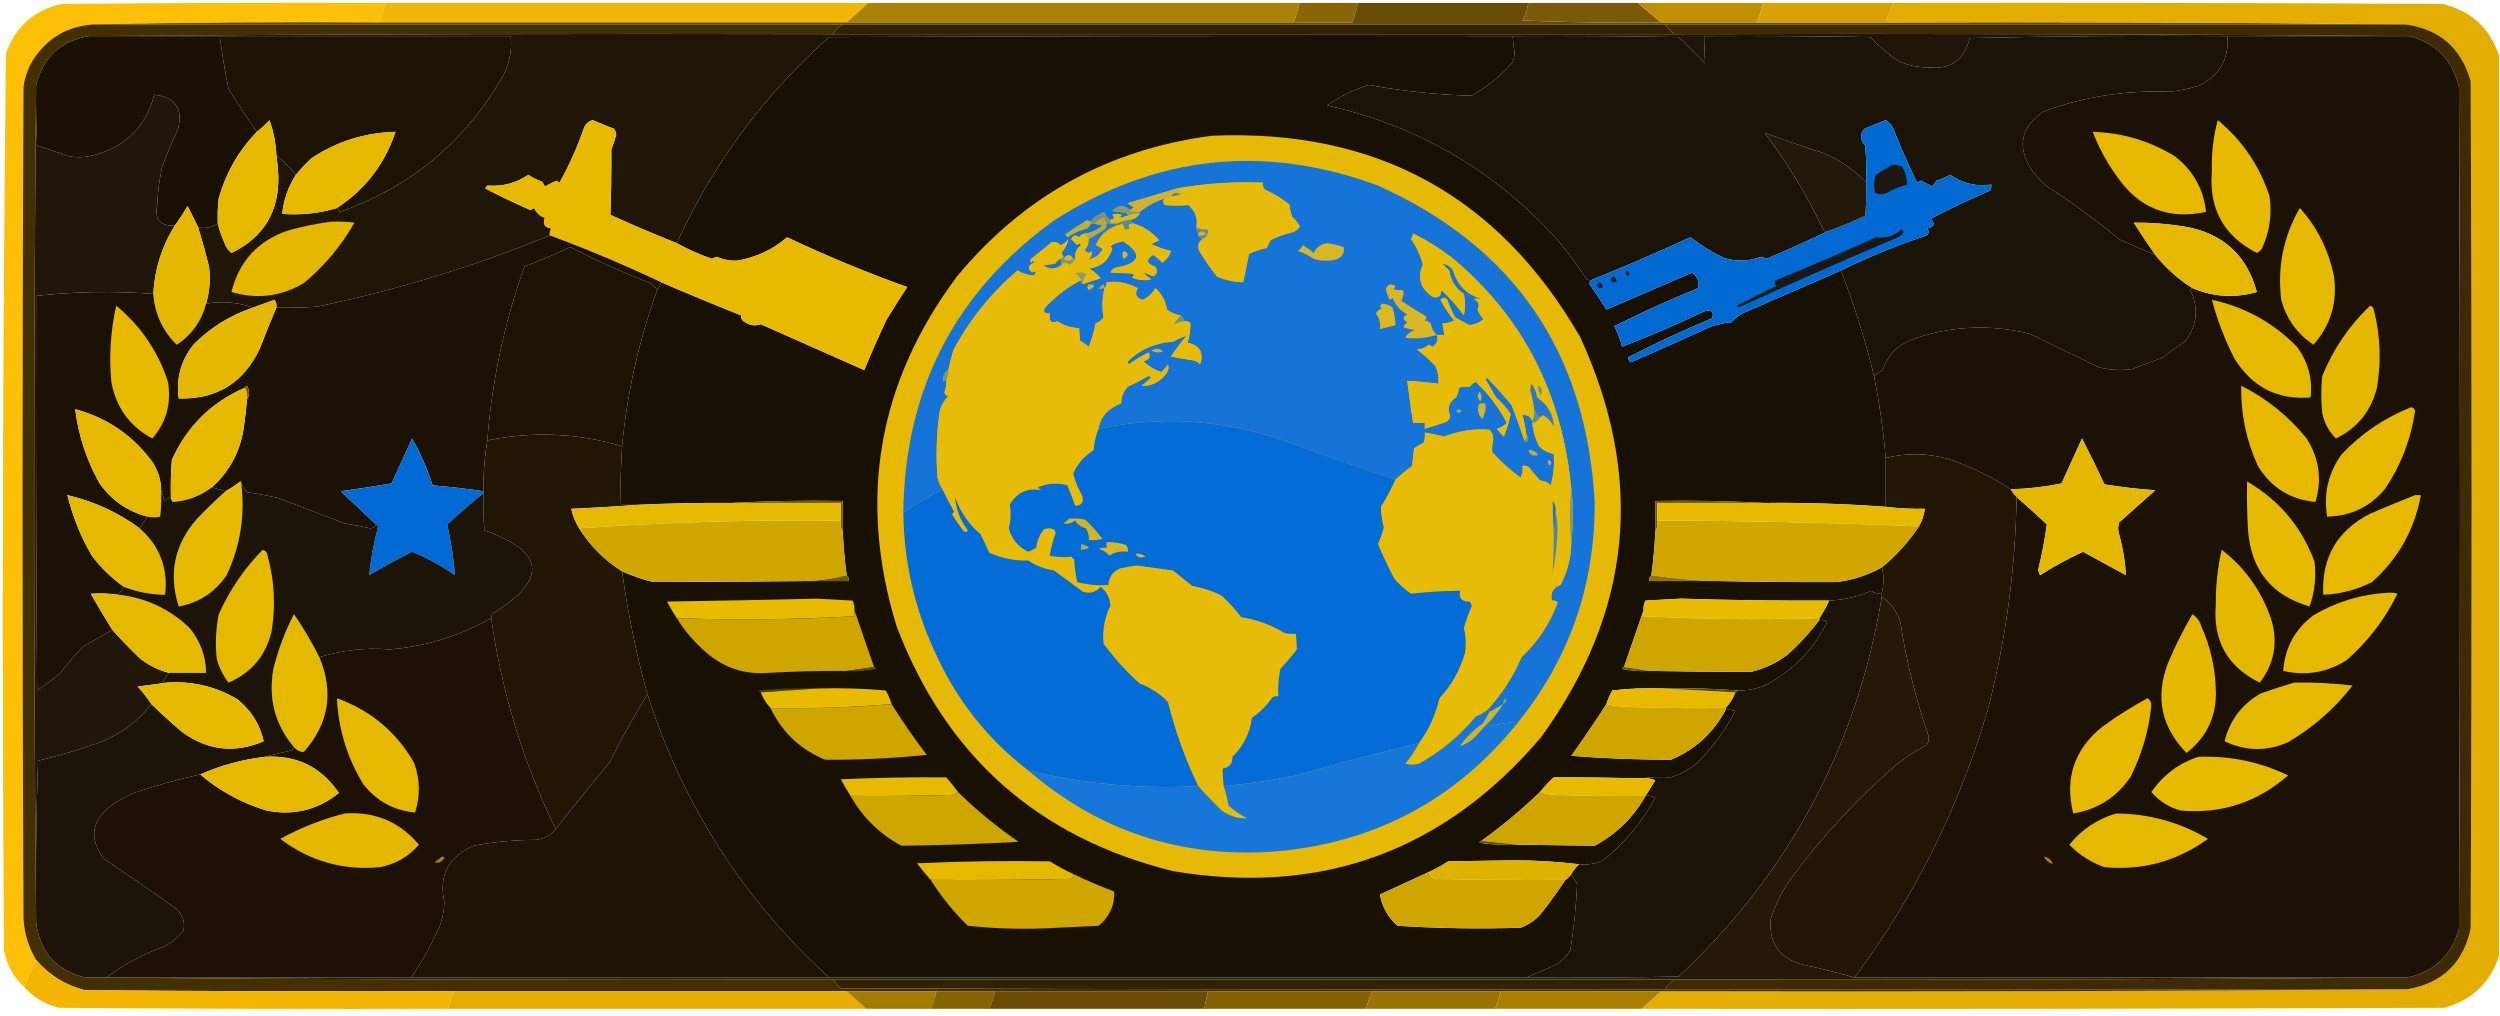 <?xml version="1.0" encoding="UTF-8"?>
<!DOCTYPE svg PUBLIC "-//W3C//DTD SVG 1.1//EN" "http://www.w3.org/Graphics/SVG/1.1/DTD/svg11.dtd">
<svg xmlns="http://www.w3.org/2000/svg" version="1.1" width="1280px" height="520px" style="shape-rendering:geometricPrecision; text-rendering:geometricPrecision; image-rendering:optimizeQuality; fill-rule:evenodd; clip-rule:evenodd" xmlns:xlink="http://www.w3.org/1999/xlink">
<g><path style="opacity:0.972" fill="#fdbe00" d="M 197.5,1.5 C 196.508,4.823 195.508,8.156 194.5,11.5C 145.33,11.168 96.331,11.501 47.5,12.5C 34.423,13.459 24.256,19.459 17,30.5C 14.34,34.814 12.673,39.48 12,44.5C 11.333,186.5 11.333,328.5 12,470.5C 12.477,478.09 14.644,485.09 18.5,491.5C 16.323,496.013 14.323,500.68 12.5,505.5C 6.951,500.412 3.451,494.078 2,486.5C 1.007,333.466 1.341,180.466 3,27.5C 7.777,13.723 17.277,5.223 31.5,2C 86.832,1.5 142.166,1.333 197.5,1.5 Z"/></g>
<g><path style="opacity:0.975" fill="#f1b500" d="M 197.5,1.5 C 279.833,1.5 362.167,1.5 444.5,1.5C 440.833,4.833 437.167,8.167 433.5,11.5C 353.833,11.5 274.167,11.5 194.5,11.5C 195.508,8.156 196.508,4.823 197.5,1.5 Z"/></g>
<g><path style="opacity:0.975" fill="#aa7f00" d="M 444.5,1.5 C 518.167,1.5 591.833,1.5 665.5,1.5C 664.492,4.844 663.492,8.177 662.5,11.5C 586.167,11.5 509.833,11.5 433.5,11.5C 437.167,8.167 440.833,4.833 444.5,1.5 Z"/></g>
<g><path style="opacity:0.975" fill="#866200" d="M 665.5,1.5 C 675.5,1.5 685.5,1.5 695.5,1.5C 694.492,4.844 693.492,8.177 692.5,11.5C 682.5,11.5 672.5,11.5 662.5,11.5C 663.492,8.177 664.492,4.844 665.5,1.5 Z"/></g>
<g><path style="opacity:0.975" fill="#654700" d="M 695.5,1.5 C 724.5,1.5 753.5,1.5 782.5,1.5C 782.105,4.686 781.105,7.686 779.5,10.5C 803.157,11.5 826.824,11.833 850.5,11.5C 866.833,11.5 883.167,11.5 899.5,11.5C 921.5,11.5 943.5,11.5 965.5,11.5C 1054.33,11.167 1143,11.501 1231.5,12.5C 1105.17,12.5 978.833,12.5 852.5,12.5C 712.167,12.5 571.833,12.5 431.5,12.5C 303.5,12.5 175.5,12.5 47.5,12.5C 96.331,11.501 145.33,11.168 194.5,11.5C 274.167,11.5 353.833,11.5 433.5,11.5C 509.833,11.5 586.167,11.5 662.5,11.5C 672.5,11.5 682.5,11.5 692.5,11.5C 693.492,8.177 694.492,4.844 695.5,1.5 Z"/></g>
<g><path style="opacity:0.976" fill="#775600" d="M 782.5,1.5 C 801.167,1.5 819.833,1.5 838.5,1.5C 842.5,4.833 846.5,8.167 850.5,11.5C 826.824,11.833 803.157,11.5 779.5,10.5C 781.105,7.686 782.105,4.686 782.5,1.5 Z"/></g>
<g><path style="opacity:0.976" fill="#be8c00" d="M 838.5,1.5 C 859.833,1.5 881.167,1.5 902.5,1.5C 901.901,4.963 900.901,8.296 899.5,11.5C 883.167,11.5 866.833,11.5 850.5,11.5C 846.5,8.167 842.5,4.833 838.5,1.5 Z"/></g>
<g><path style="opacity:0.976" fill="#d7a000" d="M 902.5,1.5 C 924.833,1.5 947.167,1.5 969.5,1.5C 967.971,4.754 966.638,8.087 965.5,11.5C 943.5,11.5 921.5,11.5 899.5,11.5C 900.901,8.296 901.901,4.963 902.5,1.5 Z"/></g>
<g><path style="opacity:0.991" fill="#e4ac01" d="M 969.5,1.5 C 1063.17,1.333 1156.83,1.5 1250.5,2C 1265.14,5.478 1274.81,14.311 1279.5,28.5C 1279.5,182.167 1279.5,335.833 1279.5,489.5C 1274.94,503.228 1265.6,512.061 1251.5,516C 1114.5,516.5 977.5,516.667 840.5,516.5C 843.833,513.5 847.167,510.5 850.5,507.5C 978.001,507.833 1105.33,507.5 1232.5,506.5C 1250.32,503.515 1261.15,493.182 1265,475.5C 1265.67,330.833 1265.67,186.167 1265,41.5C 1260.12,24.447 1248.95,14.78 1231.5,12.5C 1143,11.501 1054.33,11.167 965.5,11.5C 966.638,8.087 967.971,4.754 969.5,1.5 Z"/></g>
<g><path style="opacity:1" fill="#442f03" d="M 47.5,12.5 C 175.5,12.5 303.5,12.5 431.5,12.5C 429.527,13.806 427.861,15.473 426.5,17.5C 299.332,17.167 172.332,17.5 45.5,18.5C 31.028,20.974 22.028,29.307 18.5,43.5C 17.167,186.5 17.167,329.5 18.5,472.5C 20.487,487.487 28.82,496.821 43.5,500.5C 170.999,501.5 298.666,501.833 426.5,501.5C 427.625,503.129 428.959,504.629 430.5,506C 571.166,506.5 711.833,506.667 852.5,506.5C 979.167,506.5 1105.83,506.5 1232.5,506.5C 1105.33,507.5 978.001,507.833 850.5,507.5C 823.167,507.5 795.833,507.5 768.5,507.5C 746.5,507.5 724.5,507.5 702.5,507.5C 674.5,507.5 646.5,507.5 618.5,507.5C 582.167,507.5 545.833,507.5 509.5,507.5C 499.5,507.5 489.5,507.5 479.5,507.5C 464.167,507.5 448.833,507.5 433.5,507.5C 366.5,507.5 299.5,507.5 232.5,507.5C 169.499,507.667 106.499,507.5 43.5,507C 33.493,504.486 25.16,499.319 18.5,491.5C 14.644,485.09 12.477,478.09 12,470.5C 11.333,328.5 11.333,186.5 12,44.5C 12.673,39.48 14.34,34.814 17,30.5C 24.256,19.459 34.423,13.459 47.5,12.5 Z"/></g>
<g><path style="opacity:1" fill="#302203" d="M 431.5,12.5 C 571.833,12.5 712.167,12.5 852.5,12.5C 853.861,14.527 855.527,16.194 857.5,17.5C 713.833,17.5 570.167,17.5 426.5,17.5C 427.861,15.473 429.527,13.806 431.5,12.5 Z"/></g>
<g><path style="opacity:1" fill="#3e2b03" d="M 852.5,12.5 C 978.833,12.5 1105.17,12.5 1231.5,12.5C 1248.95,14.78 1260.12,24.447 1265,41.5C 1265.67,186.167 1265.67,330.833 1265,475.5C 1261.15,493.182 1250.32,503.515 1232.5,506.5C 1105.83,506.5 979.167,506.5 852.5,506.5C 853.861,504.473 855.527,502.806 857.5,501.5C 982.668,501.833 1107.67,501.5 1232.5,500.5C 1246.29,497.543 1255.13,489.21 1259,475.5C 1259.67,331.833 1259.67,188.167 1259,44.5C 1255.68,30.681 1247.18,22.014 1233.5,18.5C 1108.33,17.5 983.001,17.167 857.5,17.5C 855.527,16.194 853.861,14.527 852.5,12.5 Z"/></g>
<g><path style="opacity:1" fill="#1a1003" d="M 45.5,18.5 C 67.833,18.5 90.167,18.5 112.5,18.5C 113.672,27.553 115.172,36.553 117,45.5C 121.663,52.986 126.496,60.32 131.5,67.5C 122.171,77.151 115.671,88.484 112,101.5C 111.501,105.821 111.334,110.154 111.5,114.5C 108.663,116.402 105.329,117.069 101.5,116.5C 99.775,112.858 97.942,109.192 96,105.5C 94.004,108.986 91.837,112.319 89.5,115.5C 82.021,115.854 79.021,112.354 80.5,105C 80.772,98.428 81.606,91.928 83,85.5C 85.391,79.052 88.058,72.718 91,66.5C 93.962,55.741 89.962,49.741 79,48.5C 74.381,65.781 63.214,76.281 45.5,80C 42.167,80.667 38.833,80.667 35.5,80C 29.983,78.161 24.483,76.328 19,74.5C 18.5,64.172 18.334,53.839 18.5,43.5C 22.028,29.307 31.028,20.974 45.5,18.5 Z"/></g>
<g><path style="opacity:1" fill="#1d1305" d="M 112.5,18.5 C 162.167,18.5 211.833,18.5 261.5,18.5C 262.326,26.859 260.493,34.526 256,41.5C 236.733,73.773 209.399,96.106 174,108.5C 173.722,107.584 173.222,106.918 172.5,106.5C 186.97,97.019 196.97,84.019 202.5,67.5C 186.826,67.892 172.493,72.392 159.5,81C 156.601,83.729 153.934,86.562 151.5,89.5C 148.554,85.888 145.221,82.554 141.5,79.5C 141.208,73.264 140.041,67.264 138,61.5C 135.963,63.706 133.797,65.706 131.5,67.5C 126.496,60.32 121.663,52.986 117,45.5C 115.172,36.553 113.672,27.553 112.5,18.5 Z"/></g>
<g><path style="opacity:1" fill="#201608" d="M 45.5,18.5 C 172.332,17.5 299.332,17.167 426.5,17.5C 570.167,17.5 713.833,17.5 857.5,17.5C 983.001,17.167 1108.33,17.5 1233.5,18.5C 1202.5,18.5 1171.5,18.5 1140.5,18.5C 1096.49,18.167 1052.49,18.5 1008.5,19.5C 1005.85,30.757 998.681,35.757 987,34.5C 981.562,34.515 976.396,33.349 971.5,31C 966.461,27.474 961.794,23.474 957.5,19C 929.169,18.5 900.835,18.333 872.5,18.5C 872.607,23.21 872.774,27.877 873,32.5C 868.5,28 864,23.5 859.5,19C 831.169,18.5 802.835,18.333 774.5,18.5C 657.833,18.333 541.166,18.5 424.5,19C 391.063,48.724 365.063,83.89 346.5,124.5C 335.072,119.955 323.739,115.121 312.5,110C 312.916,98.907 313.083,87.741 313,76.5C 313.981,74.04 314.815,71.54 315.5,69C 315.415,67.893 315.081,66.893 314.5,66C 310.754,64.587 307.087,63.087 303.5,61.5C 301.372,62.054 299.872,63.387 299,65.5C 295.64,75.218 291.473,84.552 286.5,93.5C 285.914,93.291 285.414,92.957 285,92.5C 283.057,93.315 281.057,94.315 279,95.5C 278.626,94.584 278.126,93.75 277.5,93C 275,92.115 272.667,90.948 270.5,89.5C 264.202,93.784 257.202,95.618 249.5,95C 249.043,95.414 248.709,95.914 248.5,96.5C 255.949,100.389 263.616,104.056 271.5,107.5C 272.167,107.167 272.833,106.833 273.5,106.5C 274.605,108.969 276.438,110.636 279,111.5C 277.699,114.714 278.866,116.548 282.5,117C 281.663,118.011 281.33,119.178 281.5,120.5C 244.035,136.016 204.369,148.183 162.5,157C 155.508,157.5 148.508,157.666 141.5,157.5C 141.762,156.022 141.429,154.689 140.5,153.5C 136.805,154.842 133.138,156.175 129.5,157.5C 121.739,154.742 113.739,154.075 105.5,155.5C 107.349,149.294 107.849,142.961 107,136.5C 105.356,129.779 103.523,123.112 101.5,116.5C 105.329,117.069 108.663,116.402 111.5,114.5C 112.347,117.816 113.514,121.15 115,124.5C 115.687,126.555 116.854,128.221 118.5,129.5C 134.949,121.535 142.949,108.368 142.5,90C 142.365,86.466 142.031,82.966 141.5,79.5C 145.221,82.554 148.554,85.888 151.5,89.5C 147.586,95.574 145.252,102.241 144.5,109.5C 154.086,110.224 163.42,109.224 172.5,106.5C 173.222,106.918 173.722,107.584 174,108.5C 209.399,96.106 236.733,73.773 256,41.5C 260.493,34.526 262.326,26.859 261.5,18.5C 211.833,18.5 162.167,18.5 112.5,18.5C 90.167,18.5 67.833,18.5 45.5,18.5 Z"/></g>
<g><path style="opacity:1" fill="#171003" d="M 774.5,18.5 C 774.636,21.35 774.969,24.183 775.5,27C 775.458,28.967 774.958,30.801 774,32.5C 767.989,39.08 761.156,44.58 753.5,49C 735.835,48.517 718.335,46.684 701,43.5C 693.26,45.786 686.093,49.286 679.5,54C 726.465,64.534 765.965,87.701 798,123.5C 803.053,129.552 807.719,135.885 812,142.5C 812.671,143.252 813.504,143.586 814.5,143.5C 814.389,144.117 814.056,144.617 813.5,145C 816.637,149.451 819.637,153.951 822.5,158.5C 837.167,152.167 851.833,145.833 866.5,139.5C 869.129,141.733 870.129,144.4 869.5,147.5C 854.841,153.5 840.507,160 826.5,167C 828.27,170.366 829.603,173.866 830.5,177.5C 845.034,171.902 859.367,165.736 873.5,159C 876.694,158.727 877.694,160.06 876.5,163C 861.812,169.108 847.478,175.775 833.5,183C 833.63,184.059 834.13,184.892 835,185.5C 848.877,179.479 862.71,173.312 876.5,167C 879.916,165.994 883.25,165.327 886.5,165C 888.946,162.269 891.946,160.269 895.5,159C 911.193,152.152 926.859,145.319 942.5,138.5C 949.404,156.207 955.071,174.207 959.5,192.5C 962.278,206.386 964.278,220.386 965.5,234.5C 965.5,242.833 965.5,251.167 965.5,259.5C 944.867,257.951 924.2,257.285 903.5,257.5C 885.007,256.503 866.341,256.17 847.5,256.5C 847.5,261.833 847.5,267.167 847.5,272.5C 847.163,279.866 846.496,287.199 845.5,294.5C 844.596,295.209 844.263,296.209 844.5,297.5C 856.167,297.5 867.833,297.5 879.5,297.5C 899.836,297.938 920.169,298.104 940.5,298C 948.674,296.997 956.341,294.497 963.5,290.5C 964.571,294.678 964.571,299.011 963.5,303.5C 961.741,304.108 959.908,303.775 958,302.5C 951.132,305.507 943.965,307.173 936.5,307.5C 911.161,307.626 885.827,307.293 860.5,306.5C 854.5,306.833 848.5,307.167 842.5,307.5C 841.691,309.071 841.357,310.738 841.5,312.5C 838.194,322.081 834.861,331.748 831.5,341.5C 830.957,341.56 830.624,341.893 830.5,342.5C 835.12,343.493 839.786,343.827 844.5,343.5C 861.838,343.862 879.171,344.029 896.5,344C 903.501,342.332 909.834,339.332 915.5,335C 921.437,329.57 926.77,323.737 931.5,317.5C 932.978,317.238 934.311,317.571 935.5,318.5C 928.36,332.806 917.694,343.64 903.5,351C 899,352.792 894.333,353.625 889.5,353.5C 877.011,352.505 864.344,352.171 851.5,352.5C 842.808,352.169 834.141,352.502 825.5,353.5C 824.212,355.739 823.212,358.072 822.5,360.5C 816.754,369.429 810.754,378.263 804.5,387C 821.489,388.296 838.489,388.963 855.5,389C 867.855,383.812 877.188,375.312 883.5,363.5C 885.199,363.34 886.866,363.506 888.5,364C 883.297,374.069 876.63,383.069 868.5,391C 864.613,394.111 860.28,396.444 855.5,398C 850.332,397.705 845.332,397.872 840.5,398.5C 825.495,398.133 810.495,397.966 795.5,398C 792.961,400.37 790.628,402.87 788.5,405.5C 779.084,414.587 769.084,422.92 758.5,430.5C 757.957,430.56 757.624,430.893 757.5,431.5C 764.134,432.497 770.8,432.83 777.5,432.5C 790.514,432.631 803.514,432.797 816.5,433C 827.662,427.004 836.329,418.504 842.5,407.5C 844.288,407.215 845.955,407.548 847.5,408.5C 840.85,420.652 832.183,431.152 821.5,440C 817.454,442.174 813.121,443.007 808.5,442.5C 797.687,441.168 786.521,440.501 775,440.5C 763.833,440.667 752.667,440.833 741.5,441C 738.3,443.099 734.967,444.933 731.5,446.5C 723.104,450.367 714.771,454.2 706.5,458C 707.692,464.387 710.692,469.721 715.5,474C 736.486,475.333 757.486,475.666 778.5,475C 783.156,473.353 786.989,470.52 790,466.5C 794.052,461.288 797.885,455.955 801.5,450.5C 802.728,449.694 803.728,448.694 804.5,447.5C 805.304,449.189 806.304,450.855 807.5,452.5C 806.981,463.896 805.814,475.229 804,486.5C 802.167,489.667 799.667,492.167 796.5,494C 791.41,496.218 786.41,498.384 781.5,500.5C 662.5,500.5 543.5,500.5 424.5,500.5C 380.678,460.555 349.678,412.222 331.5,355.5C 325.765,334.824 321.431,313.824 318.5,292.5C 323.629,294.821 328.962,296.655 334.5,298C 360.829,297.954 387.162,297.787 413.5,297.5C 420.5,297.5 427.5,297.5 434.5,297.5C 434.737,296.209 434.404,295.209 433.5,294.5C 432.504,287.199 431.837,279.866 431.5,272.5C 431.5,267.167 431.5,261.833 431.5,256.5C 412.326,256.17 393.326,256.503 374.5,257.5C 358.154,257.383 341.821,257.717 325.5,258.5C 322.833,258.5 320.167,258.5 317.5,258.5C 317.612,248.491 317.945,238.491 318.5,228.5C 321.079,201.168 327.079,174.502 336.5,148.5C 337.345,147.329 338.011,145.995 338.5,144.5C 352.098,150.365 365.764,156.032 379.5,161.5C 379.36,163.124 380.027,164.29 381.5,165C 384.089,166.657 386.756,166.991 389.5,166C 407.167,173.833 424.833,181.667 442.5,189.5C 446.076,180.685 449.909,172.019 454,163.5C 457.375,157.915 460.875,152.415 464.5,147C 443.791,139.58 423.291,131.08 403,121.5C 395.464,127.934 386.798,131.934 377,133.5C 373.52,133.548 370.187,132.881 367,131.5C 366.127,131.735 365.293,132.069 364.5,132.5C 358.174,130.332 352.174,127.666 346.5,124.5C 365.063,83.89 391.063,48.724 424.5,19C 541.166,18.5 657.833,18.333 774.5,18.5 Z"/></g>
<g><path style="opacity:1" fill="#1b1307" d="M 774.5,18.5 C 802.835,18.333 831.169,18.5 859.5,19C 864,23.5 868.5,28 873,32.5C 872.774,27.877 872.607,23.21 872.5,18.5C 900.835,18.333 929.169,18.5 957.5,19C 961.794,23.474 966.461,27.474 971.5,31C 976.396,33.349 981.562,34.515 987,34.5C 998.681,35.757 1005.85,30.757 1008.5,19.5C 1052.49,18.5 1096.49,18.167 1140.5,18.5C 1141.25,30.525 1136.25,39.025 1125.5,44C 1120.59,45.477 1115.59,46.477 1110.5,47C 1088.47,46.134 1067.14,49.467 1046.5,57C 1034.47,65.075 1032.47,75.241 1040.5,87.5C 1042.65,90.151 1044.98,92.651 1047.5,95C 1060.59,103.432 1073.09,112.599 1085,122.5C 1091.18,125.278 1097.35,127.945 1103.5,130.5C 1108.91,137.25 1115.25,142.917 1122.5,147.5C 1121.96,147.56 1121.62,147.893 1121.5,148.5C 1125.84,157.654 1125,166.321 1119,174.5C 1115.08,177.211 1111.24,180.045 1107.5,183C 1102.14,185.056 1096.8,187.056 1091.5,189C 1085.76,189.789 1080.1,189.456 1074.5,188C 1062.88,182.343 1051.21,176.676 1039.5,171C 1018.88,165.781 998.55,166.781 978.5,174C 971.268,176.899 966.435,182.066 964,189.5C 962.385,190.386 960.885,191.386 959.5,192.5C 955.071,174.207 949.404,156.207 942.5,138.5C 956.782,131.518 971.448,125.518 986.5,120.5C 987.731,119.349 987.731,118.183 986.5,117C 990.397,116.193 991.063,114.526 988.5,112C 997.978,107.023 1008.14,102.19 1019,97.5C 1019.48,96.552 1019.65,95.552 1019.5,94.5C 1011.73,95.617 1004.73,93.95 998.5,89.5C 996.249,90.695 993.915,91.695 991.5,92.5C 990.833,93.5 990.167,94.5 989.5,95.5C 987.5,94.5 985.5,93.5 983.5,92.5C 982.833,92.833 982.167,93.167 981.5,93.5C 977.397,84.96 973.563,76.293 970,67.5C 969.205,64.885 967.705,62.885 965.5,61.5C 961.838,62.997 958.172,64.497 954.5,66C 952.169,68.79 952.336,71.624 955,74.5C 955.5,80.825 955.666,87.158 955.5,93.5C 949.08,86.597 941.414,81.43 932.5,78C 922.637,74.825 912.97,71.492 903.5,68C 915.133,83.419 925.133,99.919 933.5,117.5C 933.957,118.298 934.624,118.631 935.5,118.5C 925.376,123.391 915.042,128.058 904.5,132.5C 903.554,132.013 902.554,131.68 901.5,131.5C 895.213,133.875 888.88,134.042 882.5,132C 876.436,129.094 870.769,125.594 865.5,121.5C 848.64,129.228 831.64,136.562 814.5,143.5C 813.504,143.586 812.671,143.252 812,142.5C 807.719,135.885 803.053,129.552 798,123.5C 765.965,87.701 726.465,64.534 679.5,54C 686.093,49.286 693.26,45.786 701,43.5C 718.335,46.684 735.835,48.517 753.5,49C 761.156,44.58 767.989,39.08 774,32.5C 774.958,30.801 775.458,28.967 775.5,27C 774.969,24.183 774.636,21.35 774.5,18.5 Z"/></g>
<g><path style="opacity:1" fill="#1b1104" d="M 1140.5,18.5 C 1171.5,18.5 1202.5,18.5 1233.5,18.5C 1247.18,22.014 1255.68,30.681 1259,44.5C 1259.67,188.167 1259.67,331.833 1259,475.5C 1255.13,489.21 1246.29,497.543 1232.5,500.5C 1138.17,500.5 1043.83,500.5 949.5,500.5C 980.502,458.828 1003.34,412.828 1018,362.5C 1027.11,326.931 1031.94,290.931 1032.5,254.5C 1037.73,259.042 1042.9,263.709 1048,268.5C 1046.9,276.337 1045.4,284.17 1043.5,292C 1043.83,292.833 1044.17,293.667 1044.5,294.5C 1051.55,289.975 1058.88,285.975 1066.5,282.5C 1073.8,286.483 1081.13,290.483 1088.5,294.5C 1088.09,287.587 1086.92,280.587 1085,273.5C 1084.33,271.5 1084.33,269.5 1085,267.5C 1091.17,262 1097.33,256.5 1103.5,251C 1094.78,250.395 1086.12,249.395 1077.5,248C 1073.79,240.09 1069.96,232.256 1066,224.5C 1062.5,232.167 1059,239.833 1055.5,247.5C 1046.92,249.284 1038.25,250.284 1029.5,250.5C 1019.5,244.001 1008.84,238.835 997.5,235C 986.865,231.946 976.198,231.779 965.5,234.5C 964.278,220.386 962.278,206.386 959.5,192.5C 960.885,191.386 962.385,190.386 964,189.5C 966.435,182.066 971.268,176.899 978.5,174C 998.55,166.781 1018.88,165.781 1039.5,171C 1051.21,176.676 1062.88,182.343 1074.5,188C 1080.1,189.456 1085.76,189.789 1091.5,189C 1096.8,187.056 1102.14,185.056 1107.5,183C 1111.24,180.045 1115.08,177.211 1119,174.5C 1125,166.321 1125.84,157.654 1121.5,148.5C 1121.62,147.893 1121.96,147.56 1122.5,147.5C 1133.22,152.059 1144.22,152.725 1155.5,149.5C 1150.38,130.558 1138.05,119.391 1118.5,116C 1109.87,114.595 1101.2,113.929 1092.5,114C 1096.05,119.615 1099.72,125.115 1103.5,130.5C 1097.35,127.945 1091.18,125.278 1085,122.5C 1073.09,112.599 1060.59,103.432 1047.5,95C 1044.98,92.651 1042.65,90.151 1040.5,87.5C 1032.47,75.241 1034.47,65.075 1046.5,57C 1067.14,49.467 1088.47,46.134 1110.5,47C 1115.59,46.477 1120.59,45.477 1125.5,44C 1136.25,39.025 1141.25,30.525 1140.5,18.5 Z"/></g>
<g><path style="opacity:1" fill="#201609" d="M 18.5,43.5 C 18.334,53.839 18.5,64.172 19,74.5C 24.483,76.328 29.983,78.161 35.5,80C 38.833,80.667 42.167,80.667 45.5,80C 63.214,76.281 74.381,65.781 79,48.5C 89.962,49.741 93.962,55.741 91,66.5C 88.058,72.718 85.391,79.052 83,85.5C 81.606,91.928 80.772,98.428 80.5,105C 79.021,112.354 82.021,115.854 89.5,115.5C 82.819,126.209 79.153,137.876 78.5,150.5C 58.464,148.933 38.464,149.267 18.5,151.5C 18.333,218.834 18.5,286.167 19,353.5C 22.922,350.789 26.756,347.955 30.5,345C 34.263,340.147 38.263,335.48 42.5,331C 47.594,328.125 52.594,325.292 57.5,322.5C 61.936,327.438 66.603,332.271 71.5,337C 75.969,340.568 80.969,343.068 86.5,344.5C 85.386,345.885 84.386,347.385 83.5,349C 84.094,349.464 84.761,349.631 85.5,349.5C 80.651,350.166 75.651,350.833 70.5,351.5C 73.084,354.349 75.417,357.349 77.5,360.5C 69.959,370.187 60.293,377.02 48.5,381C 38.964,384.3 29.297,387.134 19.5,389.5C 18.5,417.159 18.167,444.825 18.5,472.5C 17.167,329.5 17.167,186.5 18.5,43.5 Z"/></g>
<g><path style="opacity:1" fill="#e5b900" d="M 141.5,79.5 C 142.031,82.966 142.365,86.466 142.5,90C 142.949,108.368 134.949,121.535 118.5,129.5C 116.854,128.221 115.687,126.555 115,124.5C 113.514,121.15 112.347,117.816 111.5,114.5C 111.334,110.154 111.501,105.821 112,101.5C 115.671,88.484 122.171,77.151 131.5,67.5C 133.797,65.706 135.963,63.706 138,61.5C 140.041,67.264 141.208,73.264 141.5,79.5 Z"/></g>
<g><path style="opacity:1" fill="#e7ba00" d="M 346.5,124.5 C 352.174,127.666 358.174,130.332 364.5,132.5C 365.293,132.069 366.127,131.735 367,131.5C 370.187,132.881 373.52,133.548 377,133.5C 386.798,131.934 395.464,127.934 403,121.5C 423.291,131.08 443.791,139.58 464.5,147C 460.875,152.415 457.375,157.915 454,163.5C 449.909,172.019 446.076,180.685 442.5,189.5C 424.833,181.667 407.167,173.833 389.5,166C 386.756,166.991 384.089,166.657 381.5,165C 380.027,164.29 379.36,163.124 379.5,161.5C 365.764,156.032 352.098,150.365 338.5,144.5C 319.885,135.695 300.885,127.695 281.5,120.5C 281.33,119.178 281.663,118.011 282.5,117C 278.866,116.548 277.699,114.714 279,111.5C 276.438,110.636 274.605,108.969 273.5,106.5C 272.833,106.833 272.167,107.167 271.5,107.5C 263.616,104.056 255.949,100.389 248.5,96.5C 248.709,95.914 249.043,95.414 249.5,95C 257.202,95.618 264.202,93.784 270.5,89.5C 272.667,90.948 275,92.115 277.5,93C 278.126,93.75 278.626,94.584 279,95.5C 281.057,94.315 283.057,93.315 285,92.5C 285.414,92.957 285.914,93.291 286.5,93.5C 291.473,84.552 295.64,75.218 299,65.5C 299.872,63.387 301.372,62.054 303.5,61.5C 307.087,63.087 310.754,64.587 314.5,66C 315.081,66.893 315.415,67.893 315.5,69C 314.815,71.54 313.981,74.04 313,76.5C 313.083,87.741 312.916,98.907 312.5,110C 323.739,115.121 335.072,119.955 346.5,124.5 Z"/></g>
<g><path style="opacity:1" fill="#0169d2" d="M 942.5,138.5 C 926.859,145.319 911.193,152.152 895.5,159C 891.946,160.269 888.946,162.269 886.5,165C 883.25,165.327 879.916,165.994 876.5,167C 862.71,173.312 848.877,179.479 835,185.5C 834.13,184.892 833.63,184.059 833.5,183C 847.478,175.775 861.812,169.108 876.5,163C 877.694,160.06 876.694,158.727 873.5,159C 859.367,165.736 845.034,171.902 830.5,177.5C 829.603,173.866 828.27,170.366 826.5,167C 840.507,160 854.841,153.5 869.5,147.5C 870.129,144.4 869.129,141.733 866.5,139.5C 851.833,145.833 837.167,152.167 822.5,158.5C 819.637,153.951 816.637,149.451 813.5,145C 814.056,144.617 814.389,144.117 814.5,143.5C 831.64,136.562 848.64,129.228 865.5,121.5C 870.769,125.594 876.436,129.094 882.5,132C 888.88,134.042 895.213,133.875 901.5,131.5C 902.554,131.68 903.554,132.013 904.5,132.5C 915.042,128.058 925.376,123.391 935.5,118.5C 942.114,116.128 948.614,113.462 955,110.5C 955.499,104.843 955.666,99.176 955.5,93.5C 955.666,87.158 955.5,80.825 955,74.5C 952.336,71.624 952.169,68.79 954.5,66C 958.172,64.497 961.838,62.997 965.5,61.5C 967.705,62.885 969.205,64.885 970,67.5C 973.563,76.293 977.397,84.96 981.5,93.5C 982.167,93.167 982.833,92.833 983.5,92.5C 985.5,93.5 987.5,94.5 989.5,95.5C 990.167,94.5 990.833,93.5 991.5,92.5C 993.915,91.695 996.249,90.695 998.5,89.5C 1004.73,93.95 1011.73,95.617 1019.5,94.5C 1019.65,95.552 1019.48,96.552 1019,97.5C 1008.14,102.19 997.978,107.023 988.5,112C 991.063,114.526 990.397,116.193 986.5,117C 987.731,118.183 987.731,119.349 986.5,120.5C 971.448,125.518 956.782,131.518 942.5,138.5 Z"/></g>
<g><path style="opacity:1" fill="#e6ba00" d="M 1135.5,61.5 C 1148.08,71.921 1156.91,84.921 1162,100.5C 1163.35,109.927 1162.02,118.927 1158,127.5C 1157.31,128.357 1156.48,129.023 1155.5,129.5C 1138.46,120.753 1130.79,106.753 1132.5,87.5C 1132.2,78.662 1133.2,69.996 1135.5,61.5 Z"/></g>
<g><path style="opacity:1" fill="#e5b900" d="M 172.5,106.5 C 163.42,109.224 154.086,110.224 144.5,109.5C 145.252,102.241 147.586,95.574 151.5,89.5C 153.934,86.562 156.601,83.729 159.5,81C 172.493,72.392 186.826,67.892 202.5,67.5C 196.97,84.019 186.97,97.019 172.5,106.5 Z"/></g>
<g><path style="opacity:1" fill="#e6b900" d="M 1071.5,67.5 C 1086.64,67.95 1100.64,72.116 1113.5,80C 1122.87,87.246 1128.21,96.746 1129.5,108.5C 1110.28,112.597 1095.12,106.597 1084,90.5C 1078.79,83.419 1074.63,75.752 1071.5,67.5 Z"/></g>
<g><path style="opacity:1" fill="#e5b905" d="M 620.5,69.5 C 704.465,65.887 767.298,100.22 809,172.5C 842.358,244.867 835.691,313.2 789,377.5C 739.276,435.927 676.443,458.761 600.5,446C 531.436,428.94 484.269,387.106 459,320.5C 439.129,255.444 449.462,195.778 490,141.5C 524.072,100.381 567.572,76.381 620.5,69.5 Z"/></g>
<g><path style="opacity:1" fill="#23190b" d="M 955.5,93.5 C 955.666,99.176 955.499,104.843 955,110.5C 948.614,113.462 942.114,116.128 935.5,118.5C 934.624,118.631 933.957,118.298 933.5,117.5C 925.133,99.919 915.133,83.419 903.5,68C 912.97,71.492 922.637,74.825 932.5,78C 941.414,81.43 949.08,86.597 955.5,93.5 Z"/></g>
<g><path style="opacity:1" fill="#1673d7" d="M 777.5,369.5 C 772.969,369.894 768.469,370.561 764,371.5C 762.93,371.472 762.097,371.139 761.5,370.5C 764.57,367.436 767.237,364.103 769.5,360.5C 767.33,362.086 764.996,363.42 762.5,364.5C 762.5,363.833 762.167,363.5 761.5,363.5C 768.803,355.588 774.637,346.588 779,336.5C 787.357,328.637 793.524,319.304 797.5,308.5C 796.675,307.614 795.675,307.281 794.5,307.5C 793.689,303.45 795.189,300.784 799,299.5C 802.626,292.621 804.46,285.288 804.5,277.5C 805.658,268.344 805.658,259.344 804.5,250.5C 799.986,201.607 779.653,162.107 743.5,132C 737.212,127.208 730.545,123.042 723.5,119.5C 723.436,120.365 723.103,121.365 722.5,122.5C 725.316,126.464 727.316,130.798 728.5,135.5C 725.553,142.169 727.219,147.669 733.5,152C 736.383,152.795 737.883,151.629 738,148.5C 742.313,152.498 746.147,156.832 749.5,161.5C 750.234,157.7 750.234,154.034 749.5,150.5C 745.228,147.625 742.728,143.625 742,138.5C 740.833,137.333 739.667,136.167 738.5,135C 740.745,135.195 742.578,136.362 744,138.5C 746.202,146.035 751.035,150.868 758.5,153C 757.167,153 755.833,153 754.5,153C 757.047,154.316 757.713,156.149 756.5,158.5C 757.248,160.332 758.248,161.999 759.5,163.5C 757.539,165.113 755.206,166.113 752.5,166.5C 749.945,165.24 747.445,163.906 745,162.5C 743.472,159.583 742.139,156.583 741,153.5C 739.817,152.269 738.651,152.269 737.5,153.5C 739.461,157.258 741.795,160.758 744.5,164C 742.655,165.128 740.655,165.628 738.5,165.5C 738.833,167.5 739.167,169.5 739.5,171.5C 738.167,171.5 736.833,171.5 735.5,171.5C 736.589,173.851 735.922,175.851 733.5,177.5C 732.833,177.167 732.167,176.833 731.5,176.5C 729.78,177.955 727.78,178.788 725.5,179C 728.949,181.482 732.116,184.315 735,187.5C 736.289,190.351 736.789,193.351 736.5,196.5C 731.151,195.793 725.818,195.293 720.5,195C 721.409,202.14 722.409,209.307 723.5,216.5C 725.5,216.5 727.5,216.5 729.5,216.5C 729.5,217.5 729.5,218.5 729.5,219.5C 733.168,218.444 736.835,217.278 740.5,216C 741.574,215.261 742.241,214.261 742.5,213C 740.797,208.981 741.797,205.814 745.5,203.5C 746.298,201.922 746.798,200.256 747,198.5C 748.722,198.038 750.555,197.872 752.5,198C 753.354,196.978 754.354,196.145 755.5,195.5C 762.035,201.562 767.368,208.562 771.5,216.5C 770.176,217.935 768.51,218.935 766.5,219.5C 767.48,220.981 768.647,222.315 770,223.5C 771.481,219.731 772.648,215.897 773.5,212C 771.343,208.844 768.843,206.011 766,203.5C 764.167,200.333 762.333,197.167 760.5,194C 760.833,193.833 761.167,193.667 761.5,193.5C 765.823,197.992 769.99,202.659 774,207.5C 776.272,213.485 778.439,219.485 780.5,225.5C 781.472,226.751 782.139,226.418 782.5,224.5C 782.457,223.584 782.124,222.917 781.5,222.5C 781.041,219.123 780.374,215.789 779.5,212.5C 781.959,212.31 783.626,213.31 784.5,215.5C 784.5,215.833 784.5,216.167 784.5,216.5C 784.925,220.715 786.092,224.715 788,228.5C 790.185,230.54 792.685,231.874 795.5,232.5C 795.946,238.021 795.446,243.355 794,248.5C 792.509,246.996 790.676,246.163 788.5,246C 786.5,243.667 784.5,241.333 782.5,239C 781.552,238.517 780.552,238.351 779.5,238.5C 779.799,240.604 779.466,242.604 778.5,244.5C 773.22,240.722 768.386,236.389 764,231.5C 763.873,229.366 764.039,227.199 764.5,225C 764.646,222.966 763.98,221.299 762.5,220C 754.569,219.45 746.902,220.616 739.5,223.5C 736.18,222.703 732.846,222.036 729.5,221.5C 729.66,223.199 729.494,224.866 729,226.5C 727.333,227.5 725.667,228.5 724,229.5C 723.667,232.5 723.333,235.5 723,238.5C 720.044,240.722 717.21,243.055 714.5,245.5C 694.784,238.983 675.117,232.149 655.5,225C 624.995,214.771 593.995,212.937 562.5,219.5C 563.34,213.491 567.173,209.158 574,206.5C 574.059,203.178 575.226,200.344 577.5,198C 581.095,196.287 584.595,194.453 588,192.5C 588.5,192.667 589,192.833 589.5,193C 587.983,194.685 586.316,196.185 584.5,197.5C 589.495,197.771 593.662,195.771 597,191.5C 598.187,189.956 598.52,188.289 598,186.5C 597.059,188.061 595.892,189.395 594.5,190.5C 591.042,189.325 588.042,187.491 585.5,185C 588.53,184.103 589.364,182.603 588,180.5C 584.517,182.242 581.184,184.242 578,186.5C 577.333,185.833 577.333,185.167 578,184.5C 584.304,178.617 591.804,175.451 600.5,175C 602.859,173.642 605.193,172.642 607.5,172C 604.642,175.358 601.975,178.858 599.5,182.5C 603.302,183.348 607.135,184.015 611,184.5C 612.365,184.844 613.532,185.511 614.5,186.5C 616.447,180.392 614.28,176.726 608,175.5C 609.048,172.403 609.548,169.07 609.5,165.5C 608.675,164.614 607.675,164.281 606.5,164.5C 606.068,163.29 605.401,162.29 604.5,161.5C 601.937,161.074 599.603,160.074 597.5,158.5C 596.788,154.071 594.788,150.404 591.5,147.5C 590.054,150.242 587.887,152.242 585,153.5C 581.688,152.542 580.855,150.542 582.5,147.5C 577.563,144.832 572.23,143.832 566.5,144.5C 566.737,145.791 566.404,146.791 565.5,147.5C 564.343,152.497 564.176,157.497 565,162.5C 564.009,163.939 562.676,164.939 561,165.5C 560.156,169.647 558.99,173.647 557.5,177.5C 556.086,176.376 554.586,175.376 553,174.5C 552.792,172.141 552.626,169.974 552.5,168C 548.451,167.887 544.785,166.72 541.5,164.5C 538.198,165.795 536.865,164.462 537.5,160.5C 534.002,160.435 533.502,159.101 536,156.5C 541.245,151.048 547.079,146.714 553.5,143.5C 553.328,144.492 553.662,145.158 554.5,145.5C 557.435,144.377 560.435,143.377 563.5,142.5C 561.909,140.367 559.909,138.701 557.5,137.5C 563.645,136.685 567.645,133.351 569.5,127.5C 569.291,126.914 568.957,126.414 568.5,126C 570.479,124.792 572.645,123.959 575,123.5C 585.134,130.168 583.967,134.668 571.5,137C 570.09,137.368 569.09,138.201 568.5,139.5C 572.08,139.742 575.747,139.909 579.5,140C 580.833,140.667 580.833,141.333 579.5,142C 582.702,143.483 586.036,143.817 589.5,143C 584.151,139.336 584.485,138.836 590.5,141.5C 592.571,140.214 592.904,138.547 591.5,136.5C 586.85,134.933 586.517,132.933 590.5,130.5C 592.169,131.671 593.669,133.004 595,134.5C 597.2,133.133 598.7,131.133 599.5,128.5C 596.016,127.633 592.683,126.466 589.5,125C 590.833,124.333 592.167,123.667 593.5,123C 589.928,118.879 585.595,116.046 580.5,114.5C 579.833,113.833 579.167,113.167 578.5,112.5C 580.674,112.25 582.341,111.25 583.5,109.5C 583.5,109.167 583.5,108.833 583.5,108.5C 587.32,105.42 591.653,103.087 596.5,101.5C 595.316,102.688 595.316,103.855 596.5,105C 600.53,105.326 604.53,105.326 608.5,105C 612.082,108.207 613.416,112.041 612.5,116.5C 612.557,117.609 612.89,118.609 613.5,119.5C 613.5,119.833 613.5,120.167 613.5,120.5C 614.167,121.167 614.833,121.833 615.5,122.5C 613.559,124.011 613.059,126.011 614,128.5C 616.753,133.008 619.753,137.341 623,141.5C 627.257,143.406 631.757,144.406 636.5,144.5C 637.548,139.648 638.548,134.815 639.5,130C 642.363,128.601 645.363,127.601 648.5,127C 649.167,125.667 649.833,124.333 650.5,123C 653.993,121.209 657.659,119.876 661.5,119C 663.223,118.477 664.556,117.477 665.5,116C 664.536,114.036 663.203,112.37 661.5,111C 660.873,108.865 660.373,106.698 660,104.5C 656.048,101.528 651.881,99.028 647.5,97C 646.663,95.989 646.33,94.822 646.5,93.5C 631.667,92.924 617,93.924 602.5,96.5C 593.913,99.102 585.58,101.602 577.5,104C 578.328,104.915 579.328,105.581 580.5,106C 579.956,106.717 579.289,107.217 578.5,107.5C 575.48,104.819 572.48,104.986 569.5,108C 571.833,108.333 574.167,108.667 576.5,109C 577.056,109.383 577.389,109.883 577.5,110.5C 576.417,110.539 575.417,110.873 574.5,111.5C 573.304,111.154 573.304,110.654 574.5,110C 572.833,109.333 571.167,109.333 569.5,110C 570.883,111.461 570.549,112.294 568.5,112.5C 566.677,111.281 565.677,109.947 565.5,108.5C 562.501,109.476 560.168,111.142 558.5,113.5C 557.883,113.389 557.383,113.056 557,112.5C 553.052,114.886 549.219,117.386 545.5,120C 545.833,120.5 546.167,121 546.5,121.5C 549.505,119.329 552.839,117.829 556.5,117C 557.381,116.292 558.047,115.458 558.5,114.5C 559.167,114.5 559.833,114.5 560.5,114.5C 561.762,114.907 563.095,115.24 564.5,115.5C 561.831,117.76 558.831,119.094 555.5,119.5C 554.265,119.721 553.265,120.388 552.5,121.5C 550.737,120.046 549.403,120.38 548.5,122.5C 549.5,123.5 550.5,124.5 551.5,125.5C 552.396,124.494 553.062,124.494 553.5,125.5C 551.146,127.246 550.146,129.579 550.5,132.5C 550.167,132.5 549.833,132.5 549.5,132.5C 547.999,130.043 546.332,130.043 544.5,132.5C 544.5,132.167 544.5,131.833 544.5,131.5C 544.196,130.85 543.863,130.183 543.5,129.5C 545.268,127.298 546.435,124.965 547,122.5C 545.938,123.899 544.605,124.899 543,125.5C 541.699,124.107 540.199,123.607 538.5,124C 535,126.833 531.5,129.667 528,132.5C 527.333,133.167 527.333,133.833 528,134.5C 528.654,133.304 529.154,133.304 529.5,134.5C 526.274,135.877 525.941,137.543 528.5,139.5C 530.529,138.371 530.863,138.871 529.5,141C 526.513,140.937 523.68,140.103 521,138.5C 507.382,150.077 496.382,163.743 488,179.5C 487.115,182.952 486.282,186.286 485.5,189.5C 483.292,190.918 482.458,192.918 483,195.5C 483.383,194.944 483.883,194.611 484.5,194.5C 484.62,196.734 484.287,198.901 483.5,201C 483.905,201.945 484.572,202.612 485.5,203C 483.069,205.255 481.569,208.088 481,211.5C 479.483,222.456 479.15,233.456 480,244.5C 480.573,246.641 481.406,248.641 482.5,250.5C 475.589,254.075 468.922,258.075 462.5,262.5C 463.214,199.567 488.88,149.734 539.5,113C 591.782,79.487 647.116,73.487 705.5,95C 775.43,126.467 812.43,180.634 816.5,257.5C 816.572,299.627 803.572,336.96 777.5,369.5 Z"/></g>
<g><path style="opacity:1" fill="#1f170e" d="M 968.5,84.5 C 970.467,84.261 972.301,84.594 974,85.5C 975.549,88.312 976.382,91.312 976.5,94.5C 972.638,95.428 968.971,96.928 965.5,99C 963.559,99.743 961.726,99.576 960,98.5C 959.259,95.438 959.425,92.438 960.5,89.5C 963.231,87.808 965.898,86.142 968.5,84.5 Z"/></g>
<g><path style="opacity:1" fill="#e6bb0c" d="M 615.5,122.5 C 617.759,121.656 618.759,119.989 618.5,117.5C 616.379,117.675 614.379,117.341 612.5,116.5C 613.416,112.041 612.082,108.207 608.5,105C 604.53,105.326 600.53,105.326 596.5,105C 595.316,103.855 595.316,102.688 596.5,101.5C 597.791,101.737 598.791,101.404 599.5,100.5C 601.216,100.371 602.883,100.038 604.5,99.5C 605.043,99.44 605.376,99.107 605.5,98.5C 604.398,97.824 603.398,97.158 602.5,96.5C 617,93.924 631.667,92.924 646.5,93.5C 646.33,94.822 646.663,95.989 647.5,97C 651.881,99.028 656.048,101.528 660,104.5C 660.373,106.698 660.873,108.865 661.5,111C 663.203,112.37 664.536,114.036 665.5,116C 664.556,117.477 663.223,118.477 661.5,119C 657.659,119.876 653.993,121.209 650.5,123C 649.833,124.333 649.167,125.667 648.5,127C 645.363,127.601 642.363,128.601 639.5,130C 638.548,134.815 637.548,139.648 636.5,144.5C 631.757,144.406 627.257,143.406 623,141.5C 619.753,137.341 616.753,133.008 614,128.5C 613.059,126.011 613.559,124.011 615.5,122.5 Z"/></g>
<g><path style="opacity:1" fill="#ceb231" d="M 602.5,96.5 C 603.398,97.158 604.398,97.824 605.5,98.5C 605.376,99.107 605.043,99.44 604.5,99.5C 602.662,98.322 600.995,98.655 599.5,100.5C 598.791,101.404 597.791,101.737 596.5,101.5C 591.653,103.087 587.32,105.42 583.5,108.5C 581.25,108.683 579.584,108.349 578.5,107.5C 579.289,107.217 579.956,106.717 580.5,106C 579.328,105.581 578.328,104.915 577.5,104C 585.58,101.602 593.913,99.102 602.5,96.5 Z"/></g>
<g><path style="opacity:1" fill="#5285a2" d="M 604.5,99.5 C 602.883,100.038 601.216,100.371 599.5,100.5C 600.995,98.655 602.662,98.322 604.5,99.5 Z"/></g>
<g><path style="opacity:1" fill="#e4b800" d="M 101.5,116.5 C 103.523,123.112 105.356,129.779 107,136.5C 107.849,142.961 107.349,149.294 105.5,155.5C 103.22,164.375 98.22,171.375 90.5,176.5C 83.276,169.382 79.276,160.716 78.5,150.5C 79.153,137.876 82.819,126.209 89.5,115.5C 91.837,112.319 94.004,108.986 96,105.5C 97.942,109.192 99.775,112.858 101.5,116.5 Z"/></g>
<g><path style="opacity:1" fill="#e5b900" d="M 1177.5,106.5 C 1186.43,116.355 1192.26,128.021 1195,141.5C 1196.83,154.827 1193.33,166.493 1184.5,176.5C 1176.13,170.953 1170.63,163.287 1168,153.5C 1165.93,136.763 1169.1,121.097 1177.5,106.5 Z"/></g>
<g><path style="opacity:1" fill="#8a9a69" d="M 578.5,107.5 C 579.584,108.349 581.25,108.683 583.5,108.5C 583.5,108.833 583.5,109.167 583.5,109.5C 581.379,109.325 579.379,109.659 577.5,110.5C 577.389,109.883 577.056,109.383 576.5,109C 574.167,108.667 571.833,108.333 569.5,108C 572.48,104.986 575.48,104.819 578.5,107.5 Z"/></g>
<g><path style="opacity:1" fill="#ddb817" d="M 577.5,110.5 C 579.379,109.659 581.379,109.325 583.5,109.5C 582.341,111.25 580.674,112.25 578.5,112.5C 575.99,112.927 573.657,113.593 571.5,114.5C 570.5,114.5 569.5,114.5 568.5,114.5C 568.5,113.833 568.5,113.167 568.5,112.5C 570.549,112.294 570.883,111.461 569.5,110C 571.167,109.333 572.833,109.333 574.5,110C 573.304,110.654 573.304,111.154 574.5,111.5C 575.417,110.873 576.417,110.539 577.5,110.5 Z"/></g>
<g><path style="opacity:1" fill="#77927e" d="M 568.5,112.5 C 568.5,113.167 568.5,113.833 568.5,114.5C 567.833,114.5 567.167,114.5 566.5,114.5C 565.851,113.394 565.517,112.394 565.5,111.5C 563.402,111.957 561.736,112.957 560.5,114.5C 559.833,114.5 559.167,114.5 558.5,114.5C 558.5,114.167 558.5,113.833 558.5,113.5C 560.168,111.142 562.501,109.476 565.5,108.5C 565.677,109.947 566.677,111.281 568.5,112.5 Z"/></g>
<g><path style="opacity:1" fill="#5686a1" d="M 578.5,112.5 C 579.167,113.167 579.833,113.833 580.5,114.5C 578.058,114.354 577.391,115.187 578.5,117C 577.552,117.483 576.552,117.649 575.5,117.5C 575.719,116.325 575.386,115.325 574.5,114.5C 573.583,115.127 572.583,115.461 571.5,115.5C 571.5,115.167 571.5,114.833 571.5,114.5C 573.657,113.593 575.99,112.927 578.5,112.5 Z"/></g>
<g><path style="opacity:1" fill="#e4b800" d="M 169.5,113.5 C 173.514,113.334 177.514,113.501 181.5,114C 174.716,125.894 166.049,136.227 155.5,145C 143.853,151.856 131.519,153.356 118.5,149.5C 122.407,133.757 132.074,123.257 147.5,118C 154.843,115.947 162.176,114.447 169.5,113.5 Z"/></g>
<g><path style="opacity:1" fill="#e5b900" d="M 1122.5,147.5 C 1115.25,142.917 1108.91,137.25 1103.5,130.5C 1099.72,125.115 1096.05,119.615 1092.5,114C 1101.2,113.929 1109.87,114.595 1118.5,116C 1138.05,119.391 1150.38,130.558 1155.5,149.5C 1144.22,152.725 1133.22,152.059 1122.5,147.5 Z"/></g>
<g><path style="opacity:1" fill="#e6bb09" d="M 580.5,114.5 C 585.595,116.046 589.928,118.879 593.5,123C 592.167,123.667 590.833,124.333 589.5,125C 592.683,126.466 596.016,127.633 599.5,128.5C 598.7,131.133 597.2,133.133 595,134.5C 593.669,133.004 592.169,131.671 590.5,130.5C 586.517,132.933 586.85,134.933 591.5,136.5C 592.904,138.547 592.571,140.214 590.5,141.5C 584.485,138.836 584.151,139.336 589.5,143C 586.036,143.817 582.702,143.483 579.5,142C 580.833,141.333 580.833,140.667 579.5,140C 575.747,139.909 572.08,139.742 568.5,139.5C 569.09,138.201 570.09,137.368 571.5,137C 583.967,134.668 585.134,130.168 575,123.5C 572.645,123.959 570.479,124.792 568.5,126C 568.957,126.414 569.291,126.914 569.5,127.5C 567.645,133.351 563.645,136.685 557.5,137.5C 559.909,138.701 561.909,140.367 563.5,142.5C 560.435,143.377 557.435,144.377 554.5,145.5C 554.383,143.516 555.05,141.85 556.5,140.5C 554.579,139.359 552.579,139.192 550.5,140C 552.063,140.759 553.063,141.926 553.5,143.5C 547.079,146.714 541.245,151.048 536,156.5C 533.502,159.101 534.002,160.435 537.5,160.5C 536.865,164.462 538.198,165.795 541.5,164.5C 544.785,166.72 548.451,167.887 552.5,168C 552.626,169.974 552.792,172.141 553,174.5C 554.586,175.376 556.086,176.376 557.5,177.5C 558.99,173.647 560.156,169.647 561,165.5C 562.676,164.939 564.009,163.939 565,162.5C 564.176,157.497 564.343,152.497 565.5,147.5C 566.404,146.791 566.737,145.791 566.5,144.5C 572.23,143.832 577.563,144.832 582.5,147.5C 580.855,150.542 581.688,152.542 585,153.5C 587.887,152.242 590.054,150.242 591.5,147.5C 594.788,150.404 596.788,154.071 597.5,158.5C 599.603,160.074 601.937,161.074 604.5,161.5C 603.004,163.096 601.837,164.762 601,166.5C 602.584,165.139 604.418,164.472 606.5,164.5C 607.675,164.281 608.675,164.614 609.5,165.5C 609.548,169.07 609.048,172.403 608,175.5C 614.28,176.726 616.447,180.392 614.5,186.5C 613.532,185.511 612.365,184.844 611,184.5C 607.135,184.015 603.302,183.348 599.5,182.5C 601.975,178.858 604.642,175.358 607.5,172C 605.193,172.642 602.859,173.642 600.5,175C 591.804,175.451 584.304,178.617 578,184.5C 577.333,185.167 577.333,185.833 578,186.5C 581.184,184.242 584.517,182.242 588,180.5C 589.364,182.603 588.53,184.103 585.5,185C 588.042,187.491 591.042,189.325 594.5,190.5C 595.892,189.395 597.059,188.061 598,186.5C 598.52,188.289 598.187,189.956 597,191.5C 593.662,195.771 589.495,197.771 584.5,197.5C 586.316,196.185 587.983,194.685 589.5,193C 589,192.833 588.5,192.667 588,192.5C 584.595,194.453 581.095,196.287 577.5,198C 575.226,200.344 574.059,203.178 574,206.5C 567.173,209.158 563.34,213.491 562.5,219.5C 561.012,222.944 560.179,226.611 560,230.5C 555.222,233.44 551.722,237.44 549.5,242.5C 550.444,246.389 551.944,250.056 554,253.5C 555.115,257.021 553.949,258.854 550.5,259C 549.245,255.486 547.911,251.986 546.5,248.5C 541.37,247.088 536.37,247.421 531.5,249.5C 532.025,250.192 532.692,250.692 533.5,251C 526.07,249.634 520.57,252.134 517,258.5C 517.69,262.497 517.524,266.497 516.5,270.5C 517.965,275.972 521.298,279.972 526.5,282.5C 527.833,281.833 529.167,281.167 530.5,280.5C 530.949,276.917 532.282,273.75 534.5,271C 536.167,270.333 537.833,270.333 539.5,271C 540.022,271.561 540.355,272.228 540.5,273C 539.087,276.722 538.087,280.555 537.5,284.5C 541.145,285.287 544.812,285.454 548.5,285C 549,285.5 549.5,286 550,286.5C 550.203,290.421 550.703,294.255 551.5,298C 556.708,299.397 562.041,299.897 567.5,299.5C 567.724,295.438 569.724,292.605 573.5,291C 576.311,290.371 579.144,289.871 582,289.5C 588.154,290.427 594.321,291.26 600.5,292C 603.833,294.667 607.167,297.333 610.5,300C 615.81,300.907 620.81,302.573 625.5,305C 629.203,308.367 632.536,312.034 635.5,316C 643.4,317.2 650.733,319.867 657.5,324C 659.473,324.495 661.473,324.662 663.5,324.5C 663.75,327.214 663.917,329.881 664,332.5C 661.325,336.005 658.491,339.339 655.5,342.5C 654.615,347.122 654.282,351.789 654.5,356.5C 653.448,356.351 652.448,356.517 651.5,357C 648.667,361.167 645.167,364.667 641,367.5C 639.938,375.384 636.605,382.05 631,387.5C 631.132,391.033 629.465,393.033 626,393.5C 626.059,396.605 626.226,399.605 626.5,402.5C 627.609,405.733 628.442,409.066 629,412.5C 631.906,415.037 635.073,417.204 638.5,419C 633.796,419.163 629.463,417.83 625.5,415C 621.269,410.938 617.269,406.771 613.5,402.5C 606.864,388.762 601.697,374.429 598,359.5C 594.011,355.242 589.177,352.075 583.5,350C 576.593,343.764 570.427,336.931 565,329.5C 564.364,322.678 565.531,316.178 568.5,310C 568.241,306.028 566.574,302.862 563.5,300.5C 561.067,303.242 558.067,304.075 554.5,303C 549.5,299.333 544.5,295.667 539.5,292C 534.75,291.322 530.417,289.656 526.5,287C 519.491,287.198 512.824,285.864 506.5,283C 505.121,279.808 503.621,276.641 502,273.5C 495.891,268.251 491.558,261.918 489,254.5C 489.472,260.74 491.639,266.407 495.5,271.5C 494.998,272.521 494.332,272.688 493.5,272C 491.306,269.305 489.306,266.472 487.5,263.5C 487.709,262.914 488.043,262.414 488.5,262C 486.345,258.187 484.345,254.354 482.5,250.5C 481.406,248.641 480.573,246.641 480,244.5C 479.15,233.456 479.483,222.456 481,211.5C 481.569,208.088 483.069,205.255 485.5,203C 484.572,202.612 483.905,201.945 483.5,201C 484.287,198.901 484.62,196.734 484.5,194.5C 485.301,192.958 485.634,191.292 485.5,189.5C 486.282,186.286 487.115,182.952 488,179.5C 496.382,163.743 507.382,150.077 521,138.5C 523.68,140.103 526.513,140.937 529.5,141C 530.863,138.871 530.529,138.371 528.5,139.5C 525.941,137.543 526.274,135.877 529.5,134.5C 529.154,133.304 528.654,133.304 528,134.5C 527.333,133.833 527.333,133.167 528,132.5C 531.5,129.667 535,126.833 538.5,124C 540.199,123.607 541.699,124.107 543,125.5C 544.605,124.899 545.938,123.899 547,122.5C 546.435,124.965 545.268,127.298 543.5,129.5C 543.863,130.183 544.196,130.85 544.5,131.5C 543.833,131.5 543.5,131.833 543.5,132.5C 542.078,132.75 541.078,133.583 540.5,135C 538.5,135.333 536.5,135.667 534.5,136C 537.625,138.034 540.625,137.868 543.5,135.5C 544.802,134.193 546.135,134.193 547.5,135.5C 548.855,134.812 549.855,133.812 550.5,132.5C 550.146,129.579 551.146,127.246 553.5,125.5C 553.062,124.494 552.396,124.494 551.5,125.5C 550.5,124.5 549.5,123.5 548.5,122.5C 549.403,120.38 550.737,120.046 552.5,121.5C 553.265,120.388 554.265,119.721 555.5,119.5C 556.167,120.5 556.833,121.5 557.5,122.5C 557.528,124.582 556.861,126.416 555.5,128C 556.536,129.617 557.703,129.784 559,128.5C 559.333,130.047 558.833,131.38 557.5,132.5C 560.418,132.337 562.752,130.67 564.5,127.5C 563.372,126.738 562.205,126.071 561,125.5C 562.932,120.739 566.432,117.406 571.5,115.5C 572.583,115.461 573.583,115.127 574.5,114.5C 575.386,115.325 575.719,116.325 575.5,117.5C 576.552,117.649 577.552,117.483 578.5,117C 577.391,115.187 578.058,114.354 580.5,114.5 Z"/></g>
<g><path style="opacity:1" fill="#c0ae3b" d="M 558.5,113.5 C 558.5,113.833 558.5,114.167 558.5,114.5C 558.047,115.458 557.381,116.292 556.5,117C 552.839,117.829 549.505,119.329 546.5,121.5C 546.167,121 545.833,120.5 545.5,120C 549.219,117.386 553.052,114.886 557,112.5C 557.383,113.056 557.883,113.389 558.5,113.5 Z"/></g>
<g><path style="opacity:1" fill="#b5a947" d="M 566.5,114.5 C 566.719,115.675 566.386,116.675 565.5,117.5C 562.805,119.178 560.139,120.844 557.5,122.5C 556.833,121.5 556.167,120.5 555.5,119.5C 558.831,119.094 561.831,117.76 564.5,115.5C 563.095,115.24 561.762,114.907 560.5,114.5C 561.736,112.957 563.402,111.957 565.5,111.5C 565.517,112.394 565.851,113.394 566.5,114.5 Z"/></g>
<g><path style="opacity:1" fill="#2b77cd" d="M 566.5,114.5 C 567.167,114.5 567.833,114.5 568.5,114.5C 569.5,114.5 570.5,114.5 571.5,114.5C 571.5,114.833 571.5,115.167 571.5,115.5C 566.432,117.406 562.932,120.739 561,125.5C 562.205,126.071 563.372,126.738 564.5,127.5C 562.752,130.67 560.418,132.337 557.5,132.5C 558.833,131.38 559.333,130.047 559,128.5C 557.703,129.784 556.536,129.617 555.5,128C 556.861,126.416 557.528,124.582 557.5,122.5C 560.139,120.844 562.805,119.178 565.5,117.5C 566.386,116.675 566.719,115.675 566.5,114.5 Z"/></g>
<g><path style="opacity:1" fill="#d5b527" d="M 613.5,120.5 C 613.5,120.167 613.5,119.833 613.5,119.5C 614.985,118.065 616.318,118.232 617.5,120C 616.207,120.49 614.873,120.657 613.5,120.5 Z"/></g>
<g><path style="opacity:1" fill="#6a8a93" d="M 612.5,116.5 C 614.379,117.341 616.379,117.675 618.5,117.5C 618.759,119.989 617.759,121.656 615.5,122.5C 614.833,121.833 614.167,121.167 613.5,120.5C 614.873,120.657 616.207,120.49 617.5,120C 616.318,118.232 614.985,118.065 613.5,119.5C 612.89,118.609 612.557,117.609 612.5,116.5 Z"/></g>
<g><path style="opacity:1" fill="#d7b628" d="M 679.5,124.5 C 682.428,124.852 685.262,125.518 688,126.5C 688.498,129.887 686.998,132.053 683.5,133C 679.789,133.825 676.122,133.659 672.5,132.5C 670.061,130.724 667.394,129.39 664.5,128.5C 665.914,127.535 666.747,126.535 667,125.5C 668.963,126.625 670.796,127.959 672.5,129.5C 674.071,126.572 676.404,124.905 679.5,124.5 Z"/></g>
<g><path style="opacity:1" fill="#1d1305" d="M 336.5,148.5 C 327.079,174.502 321.079,201.168 318.5,228.5C 295.856,221.71 272.856,220.71 249.5,225.5C 251.896,194.927 258.229,165.26 268.5,136.5C 276.473,133.455 284.306,130.121 292,126.5C 304.459,132.977 317.293,138.81 330.5,144C 333.177,144.814 335.177,146.314 336.5,148.5 Z"/></g>
<g><path style="opacity:1" fill="#d4b526" d="M 575.5,128.5 C 578.041,129.623 578.041,130.956 575.5,132.5C 574.374,131.192 574.374,129.858 575.5,128.5 Z"/></g>
<g><path style="opacity:1" fill="#ddb814" d="M 549.5,132.5 C 547.716,133.72 546.05,133.72 544.5,132.5C 546.332,130.043 547.999,130.043 549.5,132.5 Z"/></g>
<g><path style="opacity:1" fill="#1a1715" d="M 973.5,117.5 C 974.097,117.735 974.43,118.235 974.5,119C 973.556,120.477 972.223,121.477 970.5,122C 943.483,133.449 916.65,145.282 890,157.5C 889.833,157.167 889.667,156.833 889.5,156.5C 895.98,152.993 902.647,149.66 909.5,146.5C 907.978,144.844 908.311,143.677 910.5,143C 927.283,136.109 943.95,128.942 960.5,121.5C 965.4,122.201 969.734,120.868 973.5,117.5 Z"/></g>
<g><path style="opacity:1" fill="#1975d3" d="M 543.5,132.5 C 543.5,133.5 543.5,134.5 543.5,135.5C 540.625,137.868 537.625,138.034 534.5,136C 536.5,135.667 538.5,135.333 540.5,135C 541.078,133.583 542.078,132.75 543.5,132.5 Z"/></g>
<g><path style="opacity:1" fill="#7c937b" d="M 544.5,131.5 C 544.5,131.833 544.5,132.167 544.5,132.5C 546.05,133.72 547.716,133.72 549.5,132.5C 549.833,132.5 550.167,132.5 550.5,132.5C 549.855,133.812 548.855,134.812 547.5,135.5C 546.135,134.193 544.802,134.193 543.5,135.5C 543.5,134.5 543.5,133.5 543.5,132.5C 543.5,131.833 543.833,131.5 544.5,131.5 Z"/></g>
<g><path style="opacity:1" fill="#1b1105" d="M 281.5,120.5 C 300.885,127.695 319.885,135.695 338.5,144.5C 338.011,145.995 337.345,147.329 336.5,148.5C 335.177,146.314 333.177,144.814 330.5,144C 317.293,138.81 304.459,132.977 292,126.5C 284.306,130.121 276.473,133.455 268.5,136.5C 258.229,165.26 251.896,194.927 249.5,225.5C 248.056,234.272 247.389,242.939 247.5,251.5C 238.911,250.212 230.245,249.212 221.5,248.5C 218.826,240.151 215.326,232.151 211,224.5C 207.5,232.167 204,239.833 200.5,247.5C 191.877,248.985 183.211,250.319 174.5,251.5C 180.547,257.216 186.547,262.883 192.5,268.5C 192.03,269.693 191.03,270.36 189.5,270.5C 185.198,269.508 180.865,268.675 176.5,268C 165.157,263.66 153.823,259.327 142.5,255C 137.209,253.785 131.876,252.785 126.5,252C 125.103,250.69 124.103,249.19 123.5,247.5C 123.565,247.062 123.399,246.728 123,246.5C 120.6,248.415 118.1,250.081 115.5,251.5C 113.167,250.833 110.833,250.167 108.5,249.5C 117.921,240.995 123.421,230.328 125,217.5C 125.583,213.168 126.083,208.835 126.5,204.5C 127.797,202.307 127.797,199.973 126.5,197.5C 125.893,197.624 125.56,197.957 125.5,198.5C 108.214,205.952 95.714,218.286 88,235.5C 87.501,241.825 87.334,248.158 87.5,254.5C 86.279,255.028 85.113,255.695 84,256.5C 83.802,254.618 83.302,252.952 82.5,251.5C 82.521,246.062 81.021,241.062 78,236.5C 67.98,222.906 54.814,213.906 38.5,209.5C 40.171,223.013 44.338,235.679 51,247.5C 57.166,256.184 65.332,261.85 75.5,264.5C 74.153,266.537 72.82,268.537 71.5,270.5C 60.397,262.346 48.064,256.679 34.5,253.5C 37.199,264.431 41.365,274.764 47,284.5C 51.734,290.736 57.234,296.069 63.5,300.5C 62.5,301.833 61.5,303.167 60.5,304.5C 55.84,303.833 51.174,303.667 46.5,304C 50.052,310.277 53.719,316.444 57.5,322.5C 52.594,325.292 47.594,328.125 42.5,331C 38.263,335.48 34.263,340.147 30.5,345C 26.756,347.955 22.922,350.789 19,353.5C 18.5,286.167 18.333,218.834 18.5,151.5C 38.464,149.267 58.464,148.933 78.5,150.5C 79.276,160.716 83.276,169.382 90.5,176.5C 98.22,171.375 103.22,164.375 105.5,155.5C 113.739,154.075 121.739,154.742 129.5,157.5C 117.826,161.42 107.66,167.753 99,176.5C 92.605,184.675 90.105,193.841 91.5,204C 110.904,204.549 124.738,196.049 133,178.5C 135.762,171.36 138.595,164.36 141.5,157.5C 148.508,157.666 155.508,157.5 162.5,157C 204.369,148.183 244.035,136.016 281.5,120.5 Z"/></g>
<g><path style="opacity:1" fill="#191613" d="M 832.5,138.5 C 834.465,138.948 834.798,139.948 833.5,141.5C 832.614,140.675 832.281,139.675 832.5,138.5 Z"/></g>
<g><path style="opacity:1" fill="#8e986e" d="M 554.5,145.5 C 553.662,145.158 553.328,144.492 553.5,143.5C 553.063,141.926 552.063,140.759 550.5,140C 552.579,139.192 554.579,139.359 556.5,140.5C 555.05,141.85 554.383,143.516 554.5,145.5 Z"/></g>
<g><path style="opacity:1" fill="#1c1d20" d="M 825.5,141.5 C 827.048,141.821 827.715,142.821 827.5,144.5C 824.752,144.598 824.086,143.598 825.5,141.5 Z"/></g>
<g><path style="opacity:1" fill="#c5b035" d="M 557.5,145.5 C 561.102,145.678 561.102,146.678 557.5,148.5C 556.438,147.575 556.438,146.575 557.5,145.5 Z"/></g>
<g><path style="opacity:1" fill="#1d1d22" d="M 818.5,144.5 C 820.048,144.821 820.715,145.821 820.5,147.5C 817.752,147.598 817.086,146.598 818.5,144.5 Z"/></g>
<g><path style="opacity:1" fill="#d8b626" d="M 735.5,171.5 C 730.278,173.136 724.944,173.636 719.5,173C 720.583,170.944 722.25,169.611 724.5,169C 722.423,168.808 720.423,168.308 718.5,167.5C 718.977,166.522 719.643,165.689 720.5,165C 718.043,163.488 718.043,162.154 720.5,161C 716.953,159.118 714.453,156.284 713,152.5C 712.586,152.957 712.086,153.291 711.5,153.5C 710.605,151.754 709.938,149.92 709.5,148C 710.501,145.498 712.167,144.998 714.5,146.5C 714.291,147.086 713.957,147.586 713.5,148C 715.134,148.494 716.801,148.66 718.5,148.5C 718.739,150.467 718.406,152.301 717.5,154C 721.324,156.632 725.324,159.132 729.5,161.5C 730.711,162.274 730.711,163.107 729.5,164C 730.624,164.249 731.624,164.749 732.5,165.5C 733.001,167.836 734.001,169.836 735.5,171.5 Z"/></g>
<g><path style="opacity:1" fill="#b6aa3e" d="M 565.5,147.5 C 561.89,148.364 561.723,147.698 565,145.5C 565.464,146.094 565.631,146.761 565.5,147.5 Z"/></g>
<g><path style="opacity:1" fill="#e4b800" d="M 141.5,157.5 C 138.595,164.36 135.762,171.36 133,178.5C 124.738,196.049 110.904,204.549 91.5,204C 90.105,193.841 92.605,184.675 99,176.5C 107.66,167.753 117.826,161.42 129.5,157.5C 133.138,156.175 136.805,154.842 140.5,153.5C 141.429,154.689 141.762,156.022 141.5,157.5 Z"/></g>
<g><path style="opacity:1" fill="#e5b900" d="M 1132.5,153.5 C 1149.44,157.217 1163.94,165.217 1176,177.5C 1181.77,185.249 1184.1,193.915 1183,203.5C 1165.99,204.828 1152.99,198.161 1144,183.5C 1139.07,173.884 1135.24,163.884 1132.5,153.5 Z"/></g>
<g><path style="opacity:1" fill="#dcb81e" d="M 707.5,155.5 C 709.582,155.472 711.416,156.139 713,157.5C 713.953,160.432 714.453,163.432 714.5,166.5C 711.833,167.167 709.167,167.833 706.5,168.5C 706.896,165.518 706.229,162.851 704.5,160.5C 705.09,159.201 706.09,158.368 707.5,158C 706.402,157.23 706.402,156.397 707.5,155.5 Z"/></g>
<g><path style="opacity:1" fill="#e6b900" d="M 59.5,156.5 C 72.105,166.938 80.938,179.938 86,195.5C 87.819,206.571 85.153,216.238 78,224.5C 66.377,218.281 59.377,208.615 57,195.5C 55.767,182.322 56.6,169.322 59.5,156.5 Z"/></g>
<g><path style="opacity:1" fill="#e5b800" d="M 1213.5,156.5 C 1214.65,156.791 1215.32,157.624 1215.5,159C 1218.75,172.068 1219.25,185.235 1217,198.5C 1214.03,210.465 1207.03,219.132 1196,224.5C 1192.41,220.988 1190.07,216.654 1189,211.5C 1188.33,205.167 1188.33,198.833 1189,192.5C 1194.59,178.744 1202.76,166.744 1213.5,156.5 Z"/></g>
<g><path style="opacity:1" fill="#708f86" d="M 604.5,161.5 C 605.401,162.29 606.068,163.29 606.5,164.5C 604.418,164.472 602.584,165.139 601,166.5C 601.837,164.762 603.004,163.096 604.5,161.5 Z"/></g>
<g><path style="opacity:1" fill="#ccb233" d="M 589.5,179.5 C 591.517,178.126 593.517,178.293 595.5,180C 593.402,180.678 591.402,180.511 589.5,179.5 Z"/></g>
<g><path style="opacity:1" fill="#7a9575" d="M 485.5,189.5 C 485.634,191.292 485.301,192.958 484.5,194.5C 483.883,194.611 483.383,194.944 483,195.5C 482.458,192.918 483.292,190.918 485.5,189.5 Z"/></g>
<g><path style="opacity:1" fill="#e6ba00" d="M 125.5,198.5 C 126.461,200.265 126.795,202.265 126.5,204.5C 126.083,208.835 125.583,213.168 125,217.5C 123.421,230.328 117.921,240.995 108.5,249.5C 102.552,253.977 95.885,256.477 88.5,257C 87.748,256.329 87.414,255.496 87.5,254.5C 87.334,248.158 87.501,241.825 88,235.5C 95.714,218.286 108.214,205.952 125.5,198.5 Z"/></g>
<g><path style="opacity:1" fill="#725903" d="M 125.5,198.5 C 125.56,197.957 125.893,197.624 126.5,197.5C 127.797,199.973 127.797,202.307 126.5,204.5C 126.795,202.265 126.461,200.265 125.5,198.5 Z"/></g>
<g><path style="opacity:1" fill="#e6b900" d="M 1147.5,197.5 C 1160.58,204.071 1171.74,213.071 1181,224.5C 1187.45,234.712 1188.95,245.545 1185.5,257C 1172.62,255.804 1162.79,249.637 1156,238.5C 1150.07,225.515 1147.24,211.848 1147.5,197.5 Z"/></g>
<g><path style="opacity:1" fill="#e6b900" d="M 82.5,251.5 C 82.666,255.846 82.499,260.179 82,264.5C 79.973,264.986 77.807,264.986 75.5,264.5C 65.332,261.85 57.166,256.184 51,247.5C 44.338,235.679 40.171,223.013 38.5,209.5C 54.814,213.906 67.98,222.906 78,236.5C 81.021,241.062 82.521,246.062 82.5,251.5 Z"/></g>
<g><path style="opacity:1" fill="#e5b900" d="M 1234.5,208.5 C 1235.59,208.62 1236.25,209.287 1236.5,210.5C 1234.36,225.068 1229.2,238.402 1221,250.5C 1213.28,259.609 1203.45,264.276 1191.5,264.5C 1189.57,252.69 1192.07,242.023 1199,232.5C 1209.12,221.865 1220.95,213.865 1234.5,208.5 Z"/></g>
<g><path style="opacity:1" fill="#e7bc08" d="M 804.5,250.5 C 803.539,259.664 803.539,268.664 804.5,277.5C 804.46,285.288 802.626,292.621 799,299.5C 795.189,300.784 793.689,303.45 794.5,307.5C 795.675,307.281 796.675,307.614 797.5,308.5C 793.524,319.304 787.357,328.637 779,336.5C 774.637,346.588 768.803,355.588 761.5,363.5C 759.692,364.907 757.692,366.074 755.5,367C 747.34,376.827 737.674,384.827 726.5,391C 724.167,391.667 721.833,391.667 719.5,391C 722.216,387.729 724.549,384.229 726.5,380.5C 731.548,373.595 735.048,365.928 737,357.5C 743.133,350.905 747.467,343.238 750,334.5C 750.709,330.132 750.542,325.799 749.5,321.5C 750.555,317.725 751.888,314.058 753.5,310.5C 753.392,309.558 753.059,308.725 752.5,308C 748.541,308.209 746.874,306.375 747.5,302.5C 739.095,302.529 730.762,303.029 722.5,304C 719.37,301.872 716.537,299.372 714,296.5C 710.875,290.585 708.041,284.585 705.5,278.5C 706.795,275.729 707.795,272.896 708.5,270C 707.55,266.512 707.05,263.012 707,259.5C 709.78,254.938 712.28,250.272 714.5,245.5C 717.21,243.055 720.044,240.722 723,238.5C 723.333,235.5 723.667,232.5 724,229.5C 725.667,228.5 727.333,227.5 729,226.5C 729.494,224.866 729.66,223.199 729.5,221.5C 732.846,222.036 736.18,222.703 739.5,223.5C 746.902,220.616 754.569,219.45 762.5,220C 763.98,221.299 764.646,222.966 764.5,225C 764.039,227.199 763.873,229.366 764,231.5C 768.386,236.389 773.22,240.722 778.5,244.5C 779.466,242.604 779.799,240.604 779.5,238.5C 780.552,238.351 781.552,238.517 782.5,239C 784.5,241.333 786.5,243.667 788.5,246C 790.676,246.163 792.509,246.996 794,248.5C 795.446,243.355 795.946,238.021 795.5,232.5C 792.685,231.874 790.185,230.54 788,228.5C 786.092,224.715 784.925,220.715 784.5,216.5C 786.404,216.262 787.738,215.262 788.5,213.5C 789.117,213.389 789.617,213.056 790,212.5C 792.513,213.848 794.347,215.848 795.5,218.5C 795.362,212.247 792.529,207.247 787,203.5C 786.677,200.859 785.677,198.525 784,196.5C 783.833,197.5 783.667,198.5 783.5,199.5C 784.38,202.802 785.046,206.135 785.5,209.5C 785.675,211.621 785.341,213.621 784.5,215.5C 783.626,213.31 781.959,212.31 779.5,212.5C 780.374,215.789 781.041,219.123 781.5,222.5C 781.737,223.791 781.404,224.791 780.5,225.5C 778.439,219.485 776.272,213.485 774,207.5C 769.99,202.659 765.823,197.992 761.5,193.5C 761.167,193.667 760.833,193.833 760.5,194C 762.333,197.167 764.167,200.333 766,203.5C 768.843,206.011 771.343,208.844 773.5,212C 772.648,215.897 771.481,219.731 770,223.5C 768.647,222.315 767.48,220.981 766.5,219.5C 768.51,218.935 770.176,217.935 771.5,216.5C 767.368,208.562 762.035,201.562 755.5,195.5C 754.354,196.145 753.354,196.978 752.5,198C 750.555,197.872 748.722,198.038 747,198.5C 746.798,200.256 746.298,201.922 745.5,203.5C 741.797,205.814 740.797,208.981 742.5,213C 742.241,214.261 741.574,215.261 740.5,216C 736.835,217.278 733.168,218.444 729.5,219.5C 729.5,218.5 729.5,217.5 729.5,216.5C 727.5,216.5 725.5,216.5 723.5,216.5C 722.409,209.307 721.409,202.14 720.5,195C 725.818,195.293 731.151,195.793 736.5,196.5C 736.789,193.351 736.289,190.351 735,187.5C 732.116,184.315 728.949,181.482 725.5,179C 727.78,178.788 729.78,177.955 731.5,176.5C 732.167,176.833 732.833,177.167 733.5,177.5C 735.922,175.851 736.589,173.851 735.5,171.5C 736.833,171.5 738.167,171.5 739.5,171.5C 739.167,169.5 738.833,167.5 738.5,165.5C 740.655,165.628 742.655,165.128 744.5,164C 741.795,160.758 739.461,157.258 737.5,153.5C 738.651,152.269 739.817,152.269 741,153.5C 742.139,156.583 743.472,159.583 745,162.5C 747.445,163.906 749.945,165.24 752.5,166.5C 755.206,166.113 757.539,165.113 759.5,163.5C 758.248,161.999 757.248,160.332 756.5,158.5C 757.713,156.149 757.047,154.316 754.5,153C 755.833,153 757.167,153 758.5,153C 751.035,150.868 746.202,146.035 744,138.5C 742.578,136.362 740.745,135.195 738.5,135C 739.667,136.167 740.833,137.333 742,138.5C 742.728,143.625 745.228,147.625 749.5,150.5C 750.234,154.034 750.234,157.7 749.5,161.5C 746.147,156.832 742.313,152.498 738,148.5C 737.883,151.629 736.383,152.795 733.5,152C 727.219,147.669 725.553,142.169 728.5,135.5C 727.316,130.798 725.316,126.464 722.5,122.5C 723.103,121.365 723.436,120.365 723.5,119.5C 730.545,123.042 737.212,127.208 743.5,132C 779.653,162.107 799.986,201.607 804.5,250.5 Z"/></g>
<g><path style="opacity:1" fill="#678c8f" d="M 785.5,209.5 C 786.022,211.219 787.022,212.552 788.5,213.5C 787.738,215.262 786.404,216.262 784.5,216.5C 784.5,216.167 784.5,215.833 784.5,215.5C 785.341,213.621 785.675,211.621 785.5,209.5 Z"/></g>
<g><path style="opacity:1" fill="#a1a25e" d="M 745.5,210.5 C 746.386,209.224 747.386,209.224 748.5,210.5C 747.575,211.562 746.575,211.562 745.5,210.5 Z"/></g>
<g><path style="opacity:1" fill="#d2b42b" d="M 757.5,206.5 C 758.5,206.5 759.5,206.5 760.5,206.5C 760.875,209.397 760.375,212.063 759,214.5C 756.571,212.13 756.071,209.463 757.5,206.5 Z"/></g>
<g><path style="opacity:1" fill="#c8b12f" d="M 757.5,200.5 C 758.613,201.946 758.78,203.613 758,205.5C 756.372,204.038 756.205,202.372 757.5,200.5 Z"/></g>
<g><path style="opacity:1" fill="#6d8e89" d="M 787.5,197.5 C 788.649,197.791 789.316,198.624 789.5,200C 789.333,200.833 789.167,201.667 789,202.5C 787.991,200.975 787.491,199.308 787.5,197.5 Z"/></g>
<g><path style="opacity:1" fill="#2976ce" d="M 788.5,213.5 C 787.022,212.552 786.022,211.219 785.5,209.5C 785.046,206.135 784.38,202.802 783.5,199.5C 783.667,198.5 783.833,197.5 784,196.5C 785.677,198.525 786.677,200.859 787,203.5C 792.529,207.247 795.362,212.247 795.5,218.5C 794.347,215.848 792.513,213.848 790,212.5C 789.617,213.056 789.117,213.389 788.5,213.5 Z"/></g>
<g><path style="opacity:1" fill="#036cd7" d="M 714.5,245.5 C 712.28,250.272 709.78,254.938 707,259.5C 707.05,263.012 707.55,266.512 708.5,270C 707.795,272.896 706.795,275.729 705.5,278.5C 708.041,284.585 710.875,290.585 714,296.5C 716.537,299.372 719.37,301.872 722.5,304C 730.762,303.029 739.095,302.529 747.5,302.5C 746.874,306.375 748.541,308.209 752.5,308C 753.059,308.725 753.392,309.558 753.5,310.5C 751.888,314.058 750.555,317.725 749.5,321.5C 750.542,325.799 750.709,330.132 750,334.5C 747.467,343.238 743.133,350.905 737,357.5C 735.048,365.928 731.548,373.595 726.5,380.5C 705.396,385.526 684.396,391.026 663.5,397C 651.261,399.49 638.927,401.324 626.5,402.5C 626.226,399.605 626.059,396.605 626,393.5C 629.465,393.033 631.132,391.033 631,387.5C 636.605,382.05 639.938,375.384 641,367.5C 645.167,364.667 648.667,361.167 651.5,357C 652.448,356.517 653.448,356.351 654.5,356.5C 654.282,351.789 654.615,347.122 655.5,342.5C 658.491,339.339 661.325,336.005 664,332.5C 663.917,329.881 663.75,327.214 663.5,324.5C 661.473,324.662 659.473,324.495 657.5,324C 650.733,319.867 643.4,317.2 635.5,316C 632.536,312.034 629.203,308.367 625.5,305C 620.81,302.573 615.81,300.907 610.5,300C 607.167,297.333 603.833,294.667 600.5,292C 594.321,291.26 588.154,290.427 582,289.5C 579.144,289.871 576.311,290.371 573.5,291C 569.724,292.605 567.724,295.438 567.5,299.5C 562.041,299.897 556.708,299.397 551.5,298C 550.703,294.255 550.203,290.421 550,286.5C 549.5,286 549,285.5 548.5,285C 544.812,285.454 541.145,285.287 537.5,284.5C 538.087,280.555 539.087,276.722 540.5,273C 540.355,272.228 540.022,271.561 539.5,271C 537.833,270.333 536.167,270.333 534.5,271C 532.282,273.75 530.949,276.917 530.5,280.5C 529.167,281.167 527.833,281.833 526.5,282.5C 521.298,279.972 517.965,275.972 516.5,270.5C 517.524,266.497 517.69,262.497 517,258.5C 520.57,252.134 526.07,249.634 533.5,251C 532.692,250.692 532.025,250.192 531.5,249.5C 536.37,247.421 541.37,247.088 546.5,248.5C 547.911,251.986 549.245,255.486 550.5,259C 553.949,258.854 555.115,257.021 554,253.5C 551.944,250.056 550.444,246.389 549.5,242.5C 551.722,237.44 555.222,233.44 560,230.5C 560.179,226.611 561.012,222.944 562.5,219.5C 593.995,212.937 624.995,214.771 655.5,225C 675.117,232.149 694.784,238.983 714.5,245.5 Z"/></g>
<g><path style="opacity:1" fill="#211504" d="M 318.5,228.5 C 317.945,238.491 317.612,248.491 317.5,258.5C 320.167,258.5 322.833,258.5 325.5,258.5C 314.665,259.377 303.665,260.043 292.5,260.5C 293.276,264.052 294.609,267.386 296.5,270.5C 302.194,279.527 309.527,286.861 318.5,292.5C 321.431,313.824 325.765,334.824 331.5,355.5C 324.491,366.849 317.991,378.515 312,390.5C 302.59,401.732 293.424,413.065 284.5,424.5C 267.893,390.337 256.893,354.337 251.5,316.5C 251.414,315.504 251.748,314.671 252.5,314C 280.54,296.619 279.04,282.453 248,271.5C 247.5,265.175 247.334,258.842 247.5,252.5C 247.5,252.167 247.5,251.833 247.5,251.5C 247.389,242.939 248.056,234.272 249.5,225.5C 272.856,220.71 295.856,221.71 318.5,228.5 Z"/></g>
<g><path style="opacity:1" fill="#6f927d" d="M 781.5,222.5 C 782.124,222.917 782.457,223.584 782.5,224.5C 782.139,226.418 781.472,226.751 780.5,225.5C 781.404,224.791 781.737,223.791 781.5,222.5 Z"/></g>
<g><path style="opacity:1" fill="#016ad4" d="M 247.5,251.5 C 247.5,251.833 247.5,252.167 247.5,252.5C 241.205,257.624 235.039,262.957 229,268.5C 230.887,277.036 232.22,285.703 233,294.5C 226.086,289.71 218.753,285.71 211,282.5C 203.567,286.218 196.234,290.218 189,294.5C 189.845,286.272 191.345,278.105 193.5,270C 193.43,269.235 193.097,268.735 192.5,268.5C 186.547,262.883 180.547,257.216 174.5,251.5C 183.211,250.319 191.877,248.985 200.5,247.5C 204,239.833 207.5,232.167 211,224.5C 215.326,232.151 218.826,240.151 221.5,248.5C 230.245,249.212 238.911,250.212 247.5,251.5 Z"/></g>
<g><path style="opacity:1" fill="#e5b800" d="M 1032.5,254.5 C 1031.21,253.363 1030.21,252.03 1029.5,250.5C 1038.25,250.284 1046.92,249.284 1055.5,247.5C 1059,239.833 1062.5,232.167 1066,224.5C 1069.96,232.256 1073.79,240.09 1077.5,248C 1086.12,249.395 1094.78,250.395 1103.5,251C 1097.33,256.5 1091.17,262 1085,267.5C 1084.33,269.5 1084.33,271.5 1085,273.5C 1086.92,280.587 1088.09,287.587 1088.5,294.5C 1081.13,290.483 1073.8,286.483 1066.5,282.5C 1058.88,285.975 1051.55,289.975 1044.5,294.5C 1044.17,293.667 1043.83,292.833 1043.5,292C 1045.4,284.17 1046.9,276.337 1048,268.5C 1042.9,263.709 1037.73,259.042 1032.5,254.5 Z"/></g>
<g><path style="opacity:1" fill="#bead3e" d="M 782.5,230.5 C 784.681,230.284 786.347,231.117 787.5,233C 784.981,233.741 783.315,232.908 782.5,230.5 Z"/></g>
<g><path style="opacity:1" fill="#211504" d="M 1029.5,250.5 C 1030.21,252.03 1031.21,253.363 1032.5,254.5C 1031.94,290.931 1027.11,326.931 1018,362.5C 1003.34,412.828 980.502,458.828 949.5,500.5C 940.951,498.043 932.285,495.876 923.5,494C 911.52,491.053 905.854,483.387 906.5,471C 909.025,462.815 912.858,455.315 918,448.5C 933.352,427.809 950.852,408.976 970.5,392C 975.428,387.91 980.761,384.41 986.5,381.5C 987.641,379.579 987.808,377.579 987,375.5C 980.604,356.918 975.938,337.918 973,318.5C 971.289,313.069 968.123,308.735 963.5,305.5C 963.5,304.833 963.5,304.167 963.5,303.5C 964.571,299.011 964.571,294.678 963.5,290.5C 970.885,284.448 977.219,277.448 982.5,269.5C 984.095,266.715 985.095,263.715 985.5,260.5C 978.804,260.609 972.137,260.276 965.5,259.5C 965.5,251.167 965.5,242.833 965.5,234.5C 976.198,231.779 986.865,231.946 997.5,235C 1008.84,238.835 1019.5,244.001 1029.5,250.5 Z"/></g>
<g><path style="opacity:1" fill="#c3af33" d="M 792.5,235.5 C 794.465,235.948 794.798,236.948 793.5,238.5C 792.614,237.675 792.281,236.675 792.5,235.5 Z"/></g>
<g><path style="opacity:1" fill="#e6ba00" d="M 123.5,247.5 C 125.486,263.968 122.986,279.635 116,294.5C 110.078,303.215 101.911,308.548 91.5,310.5C 86.189,293.632 89.356,278.632 101,265.5C 105.729,260.603 110.562,255.936 115.5,251.5C 118.1,250.081 120.6,248.415 123,246.5C 123.399,246.728 123.565,247.062 123.5,247.5 Z"/></g>
<g><path style="opacity:1" fill="#e6ba00" d="M 1150.5,246.5 C 1166.93,256.087 1178.43,269.754 1185,287.5C 1185.97,295.377 1185.14,303.044 1182.5,310.5C 1163.03,304.853 1152.53,291.853 1151,271.5C 1150.5,263.173 1150.33,254.84 1150.5,246.5 Z"/></g>
<g><path style="opacity:1" fill="#046cd7" d="M 482.5,250.5 C 484.345,254.354 486.345,258.187 488.5,262C 488.043,262.414 487.709,262.914 487.5,263.5C 489.306,266.472 491.306,269.305 493.5,272C 494.332,272.688 494.998,272.521 495.5,271.5C 491.639,266.407 489.472,260.74 489,254.5C 491.558,261.918 495.891,268.251 502,273.5C 503.621,276.641 505.121,279.808 506.5,283C 512.824,285.864 519.491,287.198 526.5,287C 530.417,289.656 534.75,291.322 539.5,292C 544.5,295.667 549.5,299.333 554.5,303C 558.067,304.075 561.067,303.242 563.5,300.5C 566.574,302.862 568.241,306.028 568.5,310C 565.531,316.178 564.364,322.678 565,329.5C 570.427,336.931 576.593,343.764 583.5,350C 589.177,352.075 594.011,355.242 598,359.5C 601.697,374.429 606.864,388.762 613.5,402.5C 584.263,404.106 555.263,401.44 526.5,394.5C 505.728,378.544 489.894,358.544 479,334.5C 468.29,311.706 462.79,287.706 462.5,262.5C 468.922,258.075 475.589,254.075 482.5,250.5 Z"/></g>
<g><path style="opacity:1" fill="#e5b900" d="M 71.5,270.5 C 81.721,279.484 86.054,290.817 84.5,304.5C 77.262,304.421 70.262,303.087 63.5,300.5C 57.234,296.069 51.734,290.736 47,284.5C 41.365,274.764 37.199,264.431 34.5,253.5C 48.064,256.679 60.397,262.346 71.5,270.5 Z"/></g>
<g><path style="opacity:1" fill="#e6b900" d="M 1236.5,253.5 C 1237.5,253.5 1238.5,253.5 1239.5,253.5C 1236.22,271.222 1227.89,286.055 1214.5,298C 1206.62,302.009 1198.28,304.175 1189.5,304.5C 1188.59,285.485 1196.59,271.652 1213.5,263C 1221.23,259.71 1228.89,256.543 1236.5,253.5 Z"/></g>
<g><path style="opacity:1" fill="#6d5602" d="M 374.5,257.5 C 393.326,256.503 412.326,256.17 431.5,256.5C 431.5,261.833 431.5,267.167 431.5,272.5C 430.539,270.735 430.205,268.735 430.5,266.5C 430.5,263.5 430.5,260.5 430.5,257.5C 411.833,257.5 393.167,257.5 374.5,257.5 Z"/></g>
<g><path style="opacity:1" fill="#2075d2" d="M 796.5,262.5 C 796.813,266.042 796.479,269.375 795.5,272.5C 795.145,267.151 794.978,261.818 795,256.5C 796.319,258.25 796.819,260.25 796.5,262.5 Z"/></g>
<g><path style="opacity:1" fill="#6e5703" d="M 903.5,257.5 C 885.167,257.5 866.833,257.5 848.5,257.5C 848.5,260.5 848.5,263.5 848.5,266.5C 848.795,268.735 848.461,270.735 847.5,272.5C 847.5,267.167 847.5,261.833 847.5,256.5C 866.341,256.17 885.007,256.503 903.5,257.5 Z"/></g>
<g><path style="opacity:1" fill="#e6ba00" d="M 374.5,257.5 C 393.167,257.5 411.833,257.5 430.5,257.5C 430.5,260.5 430.5,263.5 430.5,266.5C 385.759,266.044 341.092,267.377 296.5,270.5C 294.609,267.386 293.276,264.052 292.5,260.5C 303.665,260.043 314.665,259.377 325.5,258.5C 341.821,257.717 358.154,257.383 374.5,257.5 Z"/></g>
<g><path style="opacity:1" fill="#e7ba00" d="M 903.5,257.5 C 924.2,257.285 944.867,257.951 965.5,259.5C 972.137,260.276 978.804,260.609 985.5,260.5C 985.095,263.715 984.095,266.715 982.5,269.5C 937.855,267.623 893.188,266.623 848.5,266.5C 848.5,263.5 848.5,260.5 848.5,257.5C 866.833,257.5 885.167,257.5 903.5,257.5 Z"/></g>
<g><path style="opacity:1" fill="#819674" d="M 804.5,250.5 C 805.658,259.344 805.658,268.344 804.5,277.5C 803.539,268.664 803.539,259.664 804.5,250.5 Z"/></g>
<g><path style="opacity:1" fill="#d3b427" d="M 547.5,265.5 C 550.187,265.336 552.854,265.503 555.5,266C 558.87,269.035 561.87,272.368 564.5,276C 562.19,276.497 559.857,276.663 557.5,276.5C 557.628,274.345 557.128,272.345 556,270.5C 553.571,269.971 551.738,268.637 550.5,266.5C 548.669,267.929 546.669,268.429 544.5,268C 545.571,267.148 546.571,266.315 547.5,265.5 Z"/></g>
<g><path style="opacity:1" fill="#d0a700" d="M 430.5,266.5 C 430.205,268.735 430.539,270.735 431.5,272.5C 431.837,279.866 432.504,287.199 433.5,294.5C 427.062,296.15 420.395,297.15 413.5,297.5C 387.162,297.787 360.829,297.954 334.5,298C 328.962,296.655 323.629,294.821 318.5,292.5C 309.527,286.861 302.194,279.527 296.5,270.5C 341.092,267.377 385.759,266.044 430.5,266.5 Z"/></g>
<g><path style="opacity:1" fill="#d0a700" d="M 848.5,266.5 C 893.188,266.623 937.855,267.623 982.5,269.5C 977.219,277.448 970.885,284.448 963.5,290.5C 956.341,294.497 948.674,296.997 940.5,298C 920.169,298.104 899.836,297.938 879.5,297.5C 867.963,297.159 856.63,296.159 845.5,294.5C 846.496,287.199 847.163,279.866 847.5,272.5C 848.461,270.735 848.795,268.735 848.5,266.5 Z"/></g>
<g><path style="opacity:1" fill="#568695" d="M 796.5,262.5 C 797.164,264.978 797.497,267.645 797.5,270.5C 797.3,278.281 796.467,285.947 795,293.5C 795.339,286.546 795.506,279.546 795.5,272.5C 796.479,269.375 796.813,266.042 796.5,262.5 Z"/></g>
<g><path style="opacity:1" fill="#d7b624" d="M 566.5,277.5 C 569.91,277.457 573.243,277.957 576.5,279C 577.337,280.011 577.67,281.178 577.5,282.5C 573.993,281.994 570.826,282.66 568,284.5C 566.565,282.789 564.731,281.622 562.5,281C 563.793,280.51 565.127,280.343 566.5,280.5C 566.5,279.5 566.5,278.5 566.5,277.5 Z"/></g>
<g><path style="opacity:1" fill="#b6a947" d="M 553.5,278.5 C 558.639,279.941 558.639,280.941 553.5,281.5C 553.5,280.5 553.5,279.5 553.5,278.5 Z"/></g>
<g><path style="opacity:1" fill="#e5b800" d="M 1137.5,281.5 C 1149.6,290.796 1158.1,302.796 1163,317.5C 1166.36,329.26 1164.36,339.927 1157,349.5C 1140.45,341.411 1132.95,328.078 1134.5,309.5C 1134.41,300.04 1135.41,290.707 1137.5,281.5 Z"/></g>
<g><path style="opacity:1" fill="#d0b428" d="M 581.5,283.5 C 583.429,283.231 585.095,283.731 586.5,285C 585.667,285.167 584.833,285.333 584,285.5C 582.624,285.316 581.791,284.649 581.5,283.5 Z"/></g>
<g><path style="opacity:1" fill="#745b01" d="M 433.5,294.5 C 434.404,295.209 434.737,296.209 434.5,297.5C 427.5,297.5 420.5,297.5 413.5,297.5C 420.395,297.15 427.062,296.15 433.5,294.5 Z"/></g>
<g><path style="opacity:1" fill="#917402" d="M 845.5,294.5 C 856.63,296.159 867.963,297.159 879.5,297.5C 867.833,297.5 856.167,297.5 844.5,297.5C 844.263,296.209 844.596,295.209 845.5,294.5 Z"/></g>
<g><path style="opacity:1" fill="#1b1307" d="M 963.5,303.5 C 963.5,304.167 963.5,304.833 963.5,305.5C 950.749,382.176 916.082,447.009 859.5,500C 833.502,500.5 807.502,500.667 781.5,500.5C 786.41,498.384 791.41,496.218 796.5,494C 799.667,492.167 802.167,489.667 804,486.5C 805.814,475.229 806.981,463.896 807.5,452.5C 806.304,450.855 805.304,449.189 804.5,447.5C 805.604,445.611 806.937,443.945 808.5,442.5C 813.121,443.007 817.454,442.174 821.5,440C 832.183,431.152 840.85,420.652 847.5,408.5C 845.955,407.548 844.288,407.215 842.5,407.5C 844.156,404.861 845.822,402.195 847.5,399.5C 845.257,398.526 842.924,398.192 840.5,398.5C 845.332,397.872 850.332,397.705 855.5,398C 860.28,396.444 864.613,394.111 868.5,391C 876.63,383.069 883.297,374.069 888.5,364C 886.866,363.506 885.199,363.34 883.5,363.5C 883.5,363.167 883.5,362.833 883.5,362.5C 885.664,360.178 887.331,357.511 888.5,354.5C 889.167,354.5 889.5,354.167 889.5,353.5C 894.333,353.625 899,352.792 903.5,351C 917.694,343.64 928.36,332.806 935.5,318.5C 934.311,317.571 932.978,317.238 931.5,317.5C 931.5,317.167 931.5,316.833 931.5,316.5C 933.42,313.661 935.087,310.661 936.5,307.5C 943.965,307.173 951.132,305.507 958,302.5C 959.908,303.775 961.741,304.108 963.5,303.5 Z"/></g>
<g><path style="opacity:1" fill="#e5b900" d="M 60.5,304.5 C 74.611,306.064 86.778,311.73 97,321.5C 102.503,328.175 105.336,335.842 105.5,344.5C 99.167,344.5 92.833,344.5 86.5,344.5C 80.969,343.068 75.969,340.568 71.5,337C 66.603,332.271 61.936,327.438 57.5,322.5C 53.719,316.444 50.052,310.277 46.5,304C 51.174,303.667 55.84,303.833 60.5,304.5 Z"/></g>
<g><path style="opacity:1" fill="#e6b900" d="M 1222.5,303.5 C 1224.2,303.34 1225.87,303.506 1227.5,304C 1221.07,317.089 1212.4,328.423 1201.5,338C 1191.46,344.356 1180.62,346.189 1169,343.5C 1169.84,331.657 1175.01,322.157 1184.5,315C 1196.34,308.046 1209.01,304.212 1222.5,303.5 Z"/></g>
<g><path style="opacity:1" fill="#e7bb00" d="M 437.5,312.5 C 437.5,313.5 437.5,314.5 437.5,315.5C 407.187,317.254 376.854,317.587 346.5,316.5C 344.719,313.777 343.052,310.943 341.5,308C 367.003,307.621 392.503,307.121 418,306.5C 424.167,306.833 430.333,307.167 436.5,307.5C 437.309,309.071 437.643,310.738 437.5,312.5 Z"/></g>
<g><path style="opacity:1" fill="#e7bb00" d="M 936.5,307.5 C 935.087,310.661 933.42,313.661 931.5,316.5C 901.5,317.4 871.5,317.067 841.5,315.5C 841.5,314.5 841.5,313.5 841.5,312.5C 841.357,310.738 841.691,309.071 842.5,307.5C 848.5,307.167 854.5,306.833 860.5,306.5C 885.827,307.293 911.161,307.626 936.5,307.5 Z"/></g>
<g><path style="opacity:1" fill="#241909" d="M 963.5,305.5 C 968.123,308.735 971.289,313.069 973,318.5C 975.938,337.918 980.604,356.918 987,375.5C 987.808,377.579 987.641,379.579 986.5,381.5C 980.761,384.41 975.428,387.91 970.5,392C 950.852,408.976 933.352,427.809 918,448.5C 912.858,455.315 909.025,462.815 906.5,471C 905.854,483.387 911.52,491.053 923.5,494C 932.285,495.876 940.951,498.043 949.5,500.5C 1043.83,500.5 1138.17,500.5 1232.5,500.5C 1107.67,501.5 982.668,501.833 857.5,501.5C 713.833,501.5 570.167,501.5 426.5,501.5C 298.666,501.833 170.999,501.5 43.5,500.5C 47.167,500.5 50.833,500.5 54.5,500.5C 106.5,500.5 158.5,500.5 210.5,500.5C 281.833,500.5 353.167,500.5 424.5,500.5C 543.5,500.5 662.5,500.5 781.5,500.5C 807.502,500.667 833.502,500.5 859.5,500C 916.082,447.009 950.749,382.176 963.5,305.5 Z"/></g>
<g><path style="opacity:1" fill="#e5b900" d="M 163.5,336.5 C 170.976,354.432 168.31,370.598 155.5,385C 153.565,384.942 151.898,384.109 150.5,382.5C 140.779,370.955 137.279,357.621 140,342.5C 142.421,332.734 145.921,323.4 150.5,314.5C 155.364,321.567 159.697,328.9 163.5,336.5 Z"/></g>
<g><path style="opacity:1" fill="#e5b800" d="M 1122.5,314.5 C 1124.69,315.823 1126.19,317.823 1127,320.5C 1131.67,330.879 1134.17,341.712 1134.5,353C 1135.05,366.402 1130.05,377.236 1119.5,385.5C 1106.53,372.263 1103.36,356.93 1110,339.5C 1113.67,330.835 1117.83,322.501 1122.5,314.5 Z"/></g>
<g><path style="opacity:1" fill="#1c1104" d="M 251.5,316.5 C 256.893,354.337 267.893,390.337 284.5,424.5C 281.96,427.607 278.627,429.44 274.5,430C 263.727,430.02 253.06,431.02 242.5,433C 229.537,438.593 224.537,448.259 227.5,462C 227.381,466.308 226.548,470.475 225,474.5C 220.931,483.642 216.098,492.308 210.5,500.5C 158.5,500.5 106.5,500.5 54.5,500.5C 63.554,493.636 73.554,488.303 84.5,484.5C 88.081,482.427 91.248,479.76 94,476.5C 94.888,471.174 93.055,467.007 88.5,464C 76.754,455.71 64.92,447.543 53,439.5C 45.39,429.056 46.89,419.889 57.5,412C 61.007,409.746 64.673,407.746 68.5,406C 79.67,402.208 91.003,399.041 102.5,396.5C 112.426,404.968 123.759,411.135 136.5,415C 150.327,417.717 162.66,414.717 173.5,406C 164.402,392.618 151.736,386.452 135.5,387.5C 139.52,386.455 143.687,385.455 148,384.5C 149.376,384.316 150.209,383.649 150.5,382.5C 151.898,384.109 153.565,384.942 155.5,385C 168.31,370.598 170.976,354.432 163.5,336.5C 175.319,332.847 187.319,331.514 199.5,332.5C 218.059,330.979 235.392,325.646 251.5,316.5 Z"/></g>
<g><path style="opacity:1" fill="#cfa600" d="M 437.5,312.5 C 440.806,322.081 444.139,331.748 447.5,341.5C 442.833,342.167 438.167,342.833 433.5,343.5C 420.157,343.42 406.824,343.753 393.5,344.5C 381.309,345.492 370.643,341.992 361.5,334C 355.541,328.883 350.541,323.05 346.5,316.5C 376.854,317.587 407.187,317.254 437.5,315.5C 437.5,314.5 437.5,313.5 437.5,312.5 Z"/></g>
<g><path style="opacity:1" fill="#cfa600" d="M 841.5,312.5 C 841.5,313.5 841.5,314.5 841.5,315.5C 871.5,317.067 901.5,317.4 931.5,316.5C 931.5,316.833 931.5,317.167 931.5,317.5C 926.77,323.737 921.437,329.57 915.5,335C 909.834,339.332 903.501,342.332 896.5,344C 879.171,344.029 861.838,343.862 844.5,343.5C 840.167,342.833 835.833,342.167 831.5,341.5C 834.861,331.748 838.194,322.081 841.5,312.5 Z"/></g>
<g><path style="opacity:1" fill="#1c1408" d="M 123.5,247.5 C 124.103,249.19 125.103,250.69 126.5,252C 131.876,252.785 137.209,253.785 142.5,255C 153.823,259.327 165.157,263.66 176.5,268C 180.865,268.675 185.198,269.508 189.5,270.5C 191.03,270.36 192.03,269.693 192.5,268.5C 193.097,268.735 193.43,269.235 193.5,270C 191.345,278.105 189.845,286.272 189,294.5C 196.234,290.218 203.567,286.218 211,282.5C 218.753,285.71 226.086,289.71 233,294.5C 232.22,285.703 230.887,277.036 229,268.5C 235.039,262.957 241.205,257.624 247.5,252.5C 247.334,258.842 247.5,265.175 248,271.5C 279.04,282.453 280.54,296.619 252.5,314C 251.748,314.671 251.414,315.504 251.5,316.5C 235.392,325.646 218.059,330.979 199.5,332.5C 187.319,331.514 175.319,332.847 163.5,336.5C 159.697,328.9 155.364,321.567 150.5,314.5C 145.921,323.4 142.421,332.734 140,342.5C 137.279,357.621 140.779,370.955 150.5,382.5C 150.209,383.649 149.376,384.316 148,384.5C 143.687,385.455 139.52,386.455 135.5,387.5C 124.055,388.856 113.055,391.856 102.5,396.5C 91.003,399.041 79.67,402.208 68.5,406C 64.673,407.746 61.007,409.746 57.5,412C 46.89,419.889 45.39,429.056 53,439.5C 64.92,447.543 76.754,455.71 88.5,464C 93.055,467.007 94.888,471.174 94,476.5C 91.248,479.76 88.081,482.427 84.5,484.5C 73.554,488.303 63.554,493.636 54.5,500.5C 50.833,500.5 47.167,500.5 43.5,500.5C 28.82,496.821 20.487,487.487 18.5,472.5C 18.167,444.825 18.5,417.159 19.5,389.5C 29.297,387.134 38.964,384.3 48.5,381C 60.293,377.02 69.959,370.187 77.5,360.5C 82.664,365.496 87.997,370.329 93.5,375C 106.546,384.306 120.379,385.806 135,379.5C 133.083,370.875 128.583,363.709 121.5,358C 110.439,351.458 98.439,348.625 85.5,349.5C 84.761,349.631 84.094,349.464 83.5,349C 84.386,347.385 85.386,345.885 86.5,344.5C 92.833,344.5 99.167,344.5 105.5,344.5C 105.336,335.842 102.503,328.175 97,321.5C 86.778,311.73 74.611,306.064 60.5,304.5C 61.5,303.167 62.5,301.833 63.5,300.5C 70.262,303.087 77.262,304.421 84.5,304.5C 86.054,290.817 81.721,279.484 71.5,270.5C 72.82,268.537 74.153,266.537 75.5,264.5C 77.807,264.986 79.973,264.986 82,264.5C 82.499,260.179 82.666,255.846 82.5,251.5C 83.302,252.952 83.802,254.618 84,256.5C 85.113,255.695 86.279,255.028 87.5,254.5C 87.414,255.496 87.748,256.329 88.5,257C 95.885,256.477 102.552,253.977 108.5,249.5C 110.833,250.167 113.167,250.833 115.5,251.5C 110.562,255.936 105.729,260.603 101,265.5C 89.356,278.632 86.189,293.632 91.5,310.5C 101.911,308.548 110.078,303.215 116,294.5C 122.986,279.635 125.486,263.968 123.5,247.5 Z"/></g>
<g><path style="opacity:1" fill="#e5b900" d="M 134.5,281.5 C 135.931,281.881 136.764,282.881 137,284.5C 140.534,297.373 141.201,310.373 139,323.5C 135.975,335.855 128.642,344.521 117,349.5C 114.252,345.952 112.252,341.952 111,337.5C 110.144,329.768 110.477,322.102 112,314.5C 117.532,302.084 125.032,291.084 134.5,281.5 Z"/></g>
<g><path style="opacity:1" fill="#675002" d="M 447.5,341.5 C 448.043,341.56 448.376,341.893 448.5,342.5C 443.544,343.494 438.544,343.827 433.5,343.5C 438.167,342.833 442.833,342.167 447.5,341.5 Z"/></g>
<g><path style="opacity:1" fill="#6a5301" d="M 831.5,341.5 C 835.833,342.167 840.167,342.833 844.5,343.5C 839.786,343.827 835.12,343.493 830.5,342.5C 830.624,341.893 830.957,341.56 831.5,341.5 Z"/></g>
<g><path style="opacity:1" fill="#e6ba00" d="M 85.5,349.5 C 98.439,348.625 110.439,351.458 121.5,358C 128.583,363.709 133.083,370.875 135,379.5C 120.379,385.806 106.546,384.306 93.5,375C 87.997,370.329 82.664,365.496 77.5,360.5C 75.417,357.349 73.084,354.349 70.5,351.5C 75.651,350.833 80.651,350.166 85.5,349.5 Z"/></g>
<g><path style="opacity:1" fill="#e5b900" d="M 1174.5,349.5 C 1184.54,349.287 1194.54,349.787 1204.5,351C 1195.33,362.843 1184.33,372.509 1171.5,380C 1160.54,384.819 1149.71,384.652 1139,379.5C 1141.62,368.818 1147.78,360.651 1157.5,355C 1163.25,353.025 1168.92,351.192 1174.5,349.5 Z"/></g>
<g><path style="opacity:1" fill="#4f3d03" d="M 418.5,352.5 C 408.833,353.167 399.167,353.833 389.5,354.5C 388.957,354.44 388.624,354.107 388.5,353.5C 398.478,352.501 408.478,352.168 418.5,352.5 Z"/></g>
<g><path style="opacity:1" fill="#e7bb00" d="M 418.5,352.5 C 430.186,352.168 441.852,352.501 453.5,353.5C 454.788,355.739 455.788,358.072 456.5,360.5C 436.028,362.245 415.361,362.912 394.5,362.5C 392.347,360.206 390.68,357.54 389.5,354.5C 399.167,353.833 408.833,353.167 418.5,352.5 Z"/></g>
<g><path style="opacity:1" fill="#e8bb00" d="M 851.5,352.5 C 863.833,353.167 876.167,353.833 888.5,354.5C 887.331,357.511 885.664,360.178 883.5,362.5C 867.163,362.667 850.83,362.5 834.5,362C 830.312,361.824 826.312,361.324 822.5,360.5C 823.212,358.072 824.212,355.739 825.5,353.5C 834.141,352.502 842.808,352.169 851.5,352.5 Z"/></g>
<g><path style="opacity:1" fill="#5a4705" d="M 851.5,352.5 C 864.344,352.171 877.011,352.505 889.5,353.5C 889.5,354.167 889.167,354.5 888.5,354.5C 876.167,353.833 863.833,353.167 851.5,352.5 Z"/></g>
<g><path style="opacity:1" fill="#1d1406" d="M 331.5,355.5 C 349.678,412.222 380.678,460.555 424.5,500.5C 353.167,500.5 281.833,500.5 210.5,500.5C 216.098,492.308 220.931,483.642 225,474.5C 226.548,470.475 227.381,466.308 227.5,462C 224.537,448.259 229.537,438.593 242.5,433C 253.06,431.02 263.727,430.02 274.5,430C 278.627,429.44 281.96,427.607 284.5,424.5C 293.424,413.065 302.59,401.732 312,390.5C 317.991,378.515 324.491,366.849 331.5,355.5 Z"/></g>
<g><path style="opacity:1" fill="#e6b900" d="M 1099.5,357.5 C 1100.73,358.152 1101.39,359.319 1101.5,361C 1100.23,373.82 1096.73,385.987 1091,397.5C 1083.91,408.091 1074.08,414.425 1061.5,416.5C 1057.02,398.438 1062.02,383.605 1076.5,372C 1083.89,366.642 1091.56,361.809 1099.5,357.5 Z"/></g>
<g><path style="opacity:1" fill="#e5b900" d="M 172.5,357.5 C 189.714,363.686 202.881,374.686 212,390.5C 215.077,398.984 215.244,407.484 212.5,416C 201.653,414.99 192.819,410.157 186,401.5C 177.759,388.008 173.259,373.341 172.5,357.5 Z"/></g>
<g><path style="opacity:1" fill="#919d56" d="M 769.5,360.5 C 769.461,359.244 769.961,358.244 771,357.5C 771.585,358.998 771.085,359.998 769.5,360.5 Z"/></g>
<g><path style="opacity:1" fill="#cfa600" d="M 456.5,360.5 C 462.052,369.401 468.052,378.068 474.5,386.5C 457.2,388.257 439.867,389.091 422.5,389C 409.738,383.736 400.404,374.903 394.5,362.5C 415.361,362.912 436.028,362.245 456.5,360.5 Z"/></g>
<g><path style="opacity:1" fill="#cfa600" d="M 822.5,360.5 C 826.312,361.324 830.312,361.824 834.5,362C 850.83,362.5 867.163,362.667 883.5,362.5C 883.5,362.833 883.5,363.167 883.5,363.5C 877.188,375.312 867.855,383.812 855.5,389C 838.489,388.963 821.489,388.296 804.5,387C 810.754,378.263 816.754,369.429 822.5,360.5 Z"/></g>
<g><path style="opacity:1" fill="#ceb32d" d="M 769.5,360.5 C 767.237,364.103 764.57,367.436 761.5,370.5C 759.299,373.021 756.966,375.521 754.5,378C 752.309,379.919 749.976,381.253 747.5,382C 750.667,377.5 754.5,373.667 759,370.5C 760.394,368.612 761.56,366.612 762.5,364.5C 764.996,363.42 767.33,362.086 769.5,360.5 Z"/></g>
<g><path style="opacity:1" fill="#1776d9" d="M 761.5,363.5 C 762.167,363.5 762.5,363.833 762.5,364.5C 761.56,366.612 760.394,368.612 759,370.5C 754.5,373.667 750.667,377.5 747.5,382C 749.976,381.253 752.309,379.919 754.5,378C 756.966,375.521 759.299,373.021 761.5,370.5C 762.097,371.139 762.93,371.472 764,371.5C 768.469,370.561 772.969,369.894 777.5,369.5C 745.605,409.455 703.938,431.621 652.5,436C 604.579,439.37 562.579,425.537 526.5,394.5C 555.263,401.44 584.263,404.106 613.5,402.5C 617.269,406.771 621.269,410.938 625.5,415C 629.463,417.83 633.796,419.163 638.5,419C 635.073,417.204 631.906,415.037 629,412.5C 628.442,409.066 627.609,405.733 626.5,402.5C 638.927,401.324 651.261,399.49 663.5,397C 684.396,391.026 705.396,385.526 726.5,380.5C 724.549,384.229 722.216,387.729 719.5,391C 721.833,391.667 724.167,391.667 726.5,391C 737.674,384.827 747.34,376.827 755.5,367C 757.692,366.074 759.692,364.907 761.5,363.5 Z"/></g>
<g><path style="opacity:1" fill="#e5b900" d="M 135.5,387.5 C 151.736,386.452 164.402,392.618 173.5,406C 162.66,414.717 150.327,417.717 136.5,415C 123.759,411.135 112.426,404.968 102.5,396.5C 113.055,391.856 124.055,388.856 135.5,387.5 Z"/></g>
<g><path style="opacity:1" fill="#e6ba00" d="M 1125.5,387.5 C 1141.66,386.876 1157,390.042 1171.5,397C 1155.68,410.83 1137.34,416.83 1116.5,415C 1110.48,413.331 1105.48,410.164 1101.5,405.5C 1107.54,396.787 1115.54,390.787 1125.5,387.5 Z"/></g>
<g><path style="opacity:1" fill="#e7ba00" d="M 490.5,405.5 C 489.737,406.268 488.737,406.768 487.5,407C 470.17,407.5 452.837,407.667 435.5,407.5C 433.719,404.777 432.052,401.943 430.5,399C 448.499,398.172 466.499,397.839 484.5,398C 486.629,400.439 488.629,402.939 490.5,405.5 Z"/></g>
<g><path style="opacity:1" fill="#e7ba00" d="M 840.5,398.5 C 842.924,398.192 845.257,398.526 847.5,399.5C 845.822,402.195 844.156,404.861 842.5,407.5C 827.163,407.667 811.83,407.5 796.5,407C 793.635,406.817 790.969,406.317 788.5,405.5C 790.628,402.87 792.961,400.37 795.5,398C 810.495,397.966 825.495,398.133 840.5,398.5 Z"/></g>
<g><path style="opacity:1" fill="#cea600" d="M 490.5,405.5 C 500.087,414.921 510.42,423.421 521.5,431C 501.499,432.111 481.499,432.778 461.5,433C 450.338,427.004 441.671,418.504 435.5,407.5C 452.837,407.667 470.17,407.5 487.5,407C 488.737,406.768 489.737,406.268 490.5,405.5 Z"/></g>
<g><path style="opacity:1" fill="#cfa600" d="M 788.5,405.5 C 790.969,406.317 793.635,406.817 796.5,407C 811.83,407.5 827.163,407.667 842.5,407.5C 836.329,418.504 827.662,427.004 816.5,433C 803.514,432.797 790.514,432.631 777.5,432.5C 771.167,431.833 764.833,431.167 758.5,430.5C 769.084,422.92 779.084,414.587 788.5,405.5 Z"/></g>
<g><path style="opacity:1" fill="#e5b800" d="M 176.5,416.5 C 191.956,415.424 204.623,420.757 214.5,432.5C 209.209,438.603 202.542,442.436 194.5,444C 175.633,445.767 158.633,440.934 143.5,429.5C 154.033,423.724 165.033,419.391 176.5,416.5 Z"/></g>
<g><path style="opacity:1" fill="#e5b900" d="M 1083.5,416.5 C 1100.33,416.624 1115.99,420.957 1130.5,429.5C 1114.61,440.965 1096.94,445.799 1077.5,444C 1070.56,441.544 1064.56,437.711 1059.5,432.5C 1065.88,424.651 1073.88,419.318 1083.5,416.5 Z"/></g>
<g><path style="opacity:1" fill="#644e02" d="M 758.5,430.5 C 764.833,431.167 771.167,431.833 777.5,432.5C 770.8,432.83 764.134,432.497 757.5,431.5C 757.624,430.893 757.957,430.56 758.5,430.5 Z"/></g>
<g><path style="opacity:1" fill="#a88601" d="M 226.5,438.5 C 227.043,438.56 227.376,438.893 227.5,439.5C 226.04,441.422 224.373,442.089 222.5,441.5C 223.901,440.479 225.235,439.479 226.5,438.5 Z"/></g>
<g><path style="opacity:1" fill="#ab8802" d="M 1046.5,438.5 C 1048.94,439.084 1050.44,440.417 1051,442.5C 1048.88,441.717 1047.38,440.384 1046.5,438.5 Z"/></g>
<g><path style="opacity:1" fill="#e5b900" d="M 549.5,447.5 C 549.586,448.496 549.252,449.329 548.5,450C 524.502,450.5 500.502,450.667 476.5,450.5C 474.066,447.829 471.733,444.996 469.5,442C 492.161,440.962 514.828,440.629 537.5,441C 541.367,443.433 545.367,445.6 549.5,447.5 Z"/></g>
<g><path style="opacity:1" fill="#deb300" d="M 808.5,442.5 C 806.937,443.945 805.604,445.611 804.5,447.5C 803.728,448.694 802.728,449.694 801.5,450.5C 779.497,450.667 757.497,450.5 735.5,450C 733.456,449.502 732.122,448.335 731.5,446.5C 734.967,444.933 738.3,443.099 741.5,441C 752.667,440.833 763.833,440.667 775,440.5C 786.521,440.501 797.687,441.168 808.5,442.5 Z"/></g>
<g><path style="opacity:1" fill="#cfa600" d="M 731.5,446.5 C 732.122,448.335 733.456,449.502 735.5,450C 757.497,450.5 779.497,450.667 801.5,450.5C 797.885,455.955 794.052,461.288 790,466.5C 786.989,470.52 783.156,473.353 778.5,475C 757.486,475.666 736.486,475.333 715.5,474C 710.692,469.721 707.692,464.387 706.5,458C 714.771,454.2 723.104,450.367 731.5,446.5 Z"/></g>
<g><path style="opacity:1" fill="#cfa700" d="M 549.5,447.5 C 556.358,450.761 563.358,453.761 570.5,456.5C 570.744,463.521 568.078,469.354 562.5,474C 555.5,474.333 548.5,474.667 541.5,475C 526.099,475.952 510.765,475.619 495.5,474C 488.195,466.871 481.862,459.038 476.5,450.5C 500.502,450.667 524.502,450.5 548.5,450C 549.252,449.329 549.586,448.496 549.5,447.5 Z"/></g>
<g><path style="opacity:1" fill="#302202" d="M 426.5,501.5 C 570.167,501.5 713.833,501.5 857.5,501.5C 855.527,502.806 853.861,504.473 852.5,506.5C 711.833,506.667 571.166,506.5 430.5,506C 428.959,504.629 427.625,503.129 426.5,501.5 Z"/></g>
<g><path style="opacity:1" fill="#f2b500" d="M 18.5,491.5 C 25.16,499.319 33.493,504.486 43.5,507C 106.499,507.5 169.499,507.667 232.5,507.5C 231.304,510.421 230.304,513.421 229.5,516.5C 163.166,516.667 96.832,516.5 30.5,516C 23.359,514.339 17.359,510.839 12.5,505.5C 14.323,500.68 16.323,496.013 18.5,491.5 Z"/></g>
<g><path style="opacity:1" fill="#e6ac00" d="M 232.5,507.5 C 299.5,507.5 366.5,507.5 433.5,507.5C 436.833,510.5 440.167,513.5 443.5,516.5C 372.167,516.5 300.833,516.5 229.5,516.5C 230.304,513.421 231.304,510.421 232.5,507.5 Z"/></g>
<g><path style="opacity:1" fill="#a47a00" d="M 433.5,507.5 C 448.833,507.5 464.167,507.5 479.5,507.5C 478.696,510.579 477.696,513.579 476.5,516.5C 465.5,516.5 454.5,516.5 443.5,516.5C 440.167,513.5 436.833,510.5 433.5,507.5 Z"/></g>
<g><path style="opacity:1" fill="#866200" d="M 479.5,507.5 C 489.5,507.5 499.5,507.5 509.5,507.5C 508.696,510.579 507.696,513.579 506.5,516.5C 496.5,516.5 486.5,516.5 476.5,516.5C 477.696,513.579 478.696,510.579 479.5,507.5 Z"/></g>
<g><path style="opacity:1" fill="#6a4b00" d="M 509.5,507.5 C 545.833,507.5 582.167,507.5 618.5,507.5C 617.833,510.5 617.167,513.5 616.5,516.5C 579.833,516.5 543.167,516.5 506.5,516.5C 507.696,513.579 508.696,510.579 509.5,507.5 Z"/></g>
<g><path style="opacity:1" fill="#866100" d="M 618.5,507.5 C 646.5,507.5 674.5,507.5 702.5,507.5C 701.302,510.426 700.302,513.426 699.5,516.5C 671.833,516.5 644.167,516.5 616.5,516.5C 617.167,513.5 617.833,510.5 618.5,507.5 Z"/></g>
<g><path style="opacity:1" fill="#9a7300" d="M 702.5,507.5 C 724.5,507.5 746.5,507.5 768.5,507.5C 767.696,510.579 766.696,513.579 765.5,516.5C 743.5,516.5 721.5,516.5 699.5,516.5C 700.302,513.426 701.302,510.426 702.5,507.5 Z"/></g>
<g><path style="opacity:1" fill="#aa7f00" d="M 768.5,507.5 C 795.833,507.5 823.167,507.5 850.5,507.5C 847.167,510.5 843.833,513.5 840.5,516.5C 815.5,516.5 790.5,516.5 765.5,516.5C 766.696,513.579 767.696,510.579 768.5,507.5 Z"/></g>
</svg>
